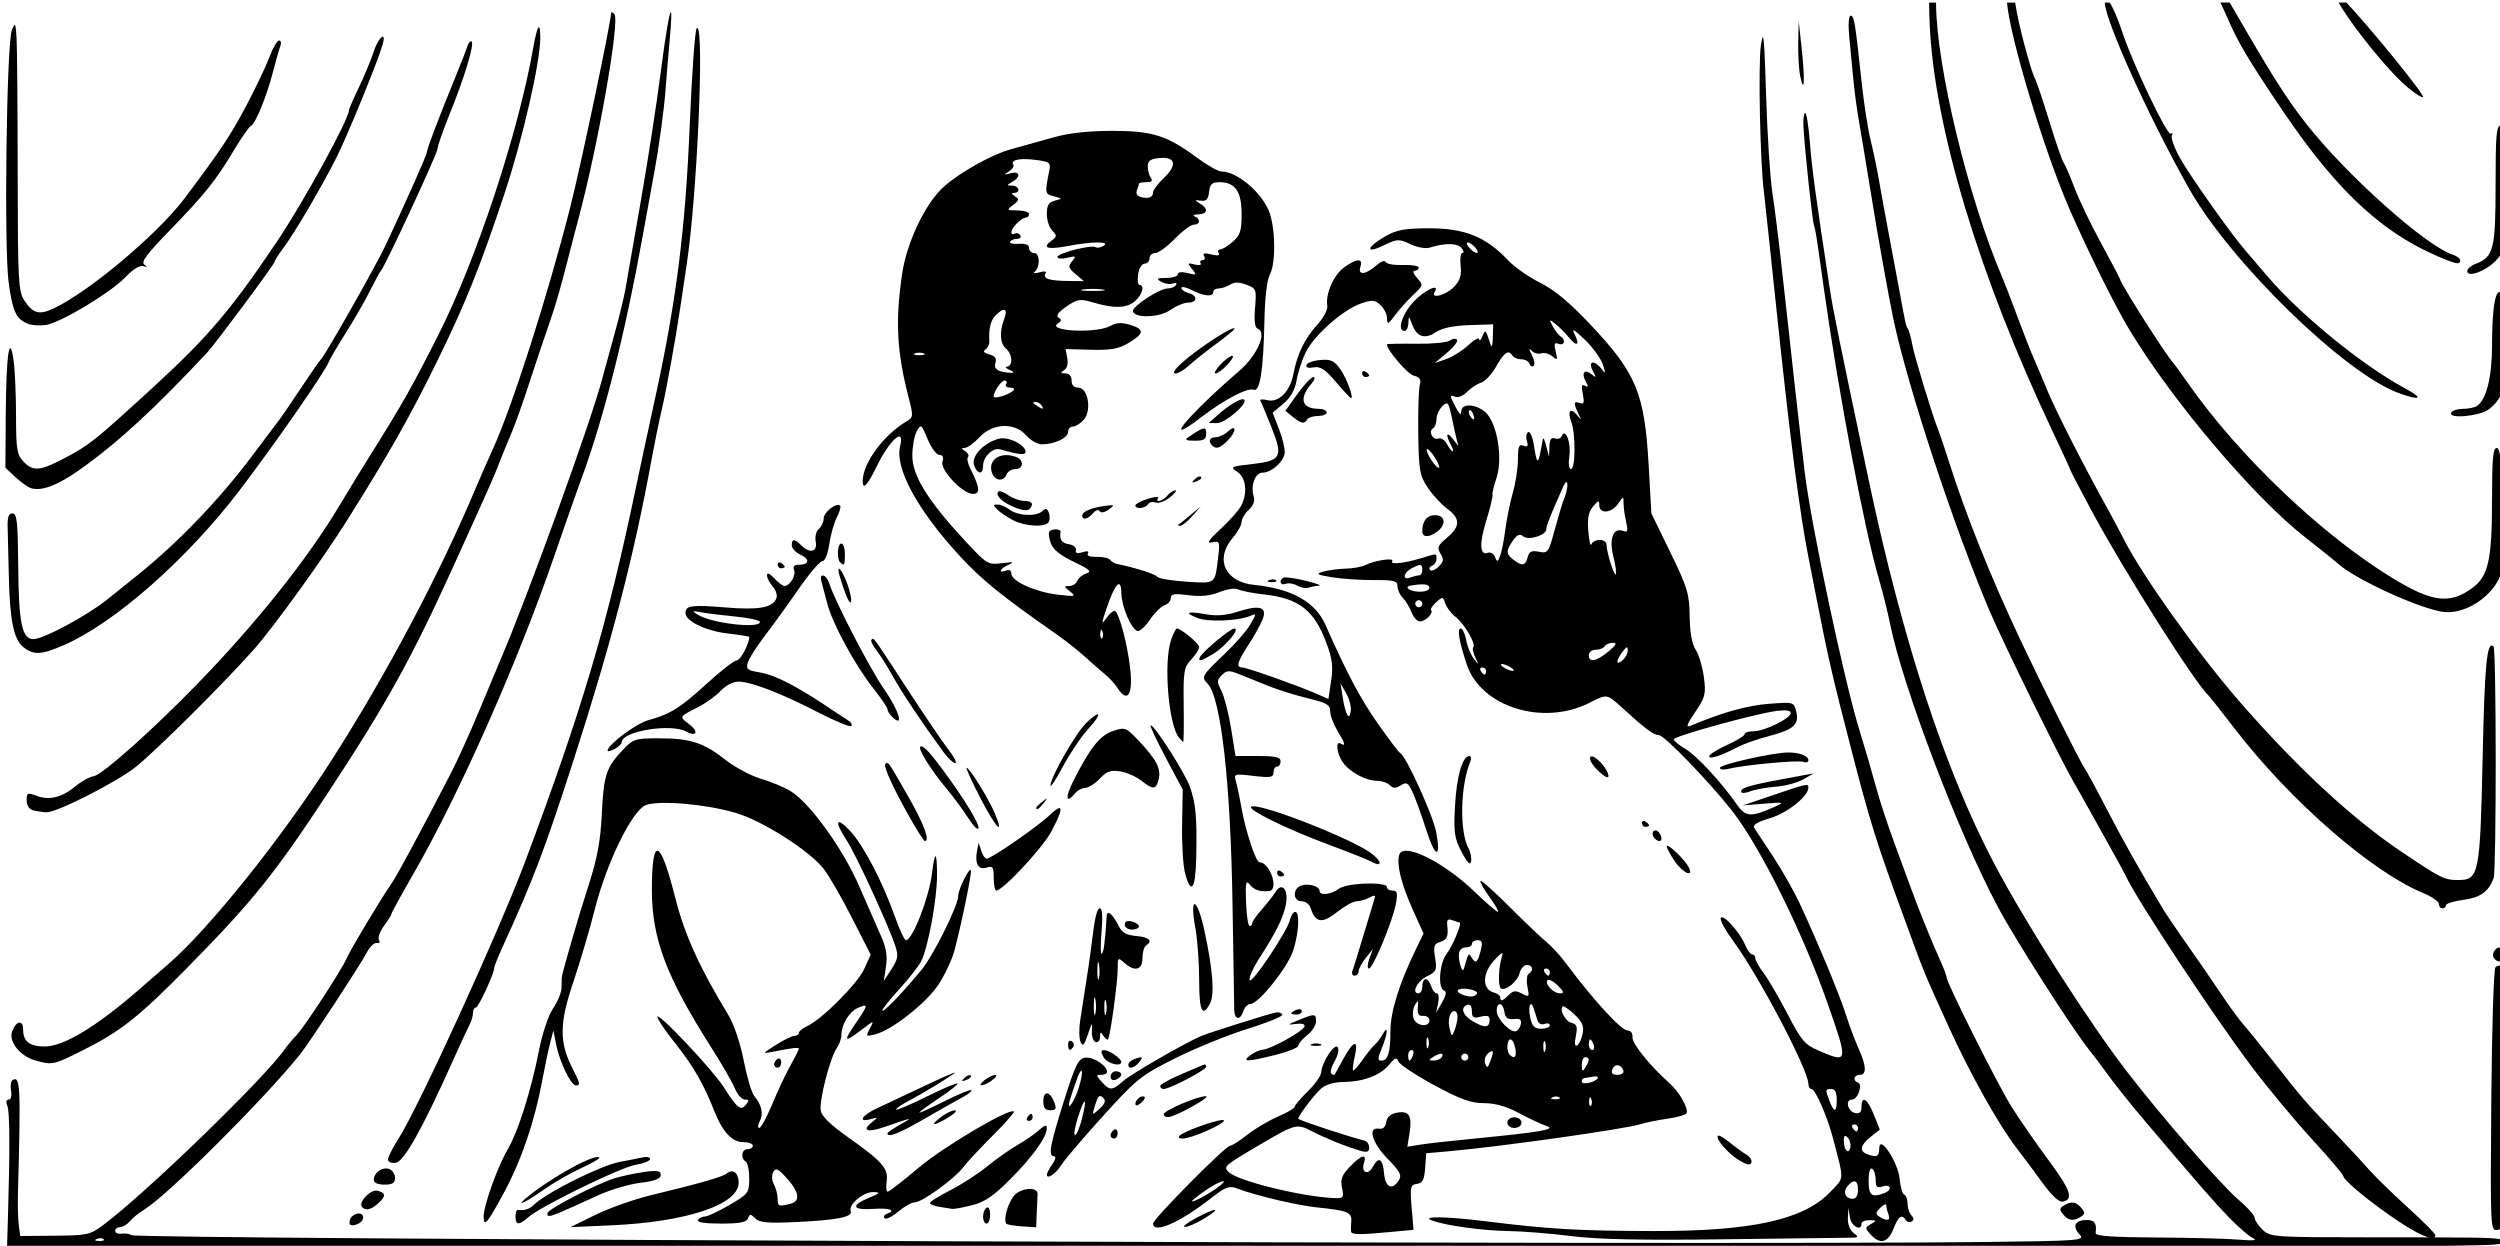 <?xml version="1.0" encoding="UTF-8" standalone="no"?>
<svg
   xmlns:dc="http://purl.org/dc/elements/1.1/"
   xmlns:cc="http://creativecommons.org/ns#"
   xmlns:rdf="http://www.w3.org/1999/02/22-rdf-syntax-ns#"
   xmlns:svg="http://www.w3.org/2000/svg"
   xmlns="http://www.w3.org/2000/svg"
   xmlns:sodipodi="http://sodipodi.sourceforge.net/DTD/sodipodi-0.dtd"
   xmlns:inkscape="http://www.inkscape.org/namespaces/inkscape"
   sodipodi:docname="SF kiss.svg"
   inkscape:version="1.0 (4035a4fb49, 2020-05-01)"
   id="svg5020"
   version="1.1"
   viewBox="0 0 187.031 93.202"
   height="93.202mm"
   width="187.031mm">
  <title
     id="title5050">SF kiss</title>
  <defs
     id="defs5014" />
  <sodipodi:namedview
     inkscape:window-maximized="1"
     inkscape:window-y="-9"
     inkscape:window-x="-9"
     inkscape:window-height="1001"
     inkscape:window-width="1920"
     fit-margin-bottom="0"
     fit-margin-right="0"
     fit-margin-left="0"
     fit-margin-top="0"
     inkscape:snap-global="false"
     showgrid="false"
     inkscape:document-rotation="0"
     inkscape:current-layer="layer1"
     inkscape:document-units="mm"
     inkscape:cy="81.440532"
     inkscape:cx="182.07108"
     inkscape:zoom="1.4"
     inkscape:pageshadow="2"
     inkscape:pageopacity="0.0"
     borderopacity="1.0"
     bordercolor="#666666"
     pagecolor="#ffffff"
     id="base" />
  <g
     transform="translate(-256.967,-121.708)"
     id="layer1"
     inkscape:groupmode="layer"
     inkscape:label="Lager 1">
    <path
       sodipodi:nodetypes="ccssssssccssscsssssscssscscccssssssssssssssssssscccssssssssscccsssscsscccssccsssssssssssssscccsssssccssssscssssssssssssscsssssssscsscsssssssssccsssssscsssssssssssssssssscssssssssssssssssssssssssssssssssssssssssssssscssccsssscssssscsssssssscsssssscsssssssssssssssssssssssssssssssssssssssssssssccccsssssssssssscsssssssssssssssssssscssssssssssssscsssssscssssssssssssscsssssssssssssssssssssssssscsccsssssssssssscsssscssssssssssssssssssccssssssssssssssssssssssssscccsssscsssssssssssssssssssssssssssssssssssssssssssssssssssssscsssssssscscccssssssssssssssssssscsssssssscsssscsssssssssssscssssssssssscsssssssscssssssssssssssssccccscssssssssssscsscsssscscssscsssssssssscccsssssccsssssssscsscsssssssssssssssssssssssssssssssssssssssssssssssscscccscssssssssscssccssssssssssssscsssssssssssssssssssssccssscsscssssssssscsssssssssssscsssccssssssssssssssssssscscccscssssssssscsssscsssssssssscsssssssssssssssssssssssssscsscssssssssssccssscsssssssssccsssccscsssscccssscsssssssssssssssscsssssssssssssssssssssssssssssssssssssssssssssssssccssssscsssscsscscssssscsssssssccsssssssscssssssscssssssssssssssssssssssssssscscsccssssssssssssssssssssssssssssssssssscscsssssssssssssssssssssssssssssssssssssssssssssssssssscsssscscccssssssssssssccsccssssssssscccsssssssscsssssssssssssssssscccsssssssccsssssssssssssssssssssssssssscsssscsssssssssssssssssssssssssssssssssssssssscccssssssscssssssssssssssssssssssssssssssssssccsssccsssssssssssssscccsscssssssssssssssssssssccsssssscsssssssssssssssssssccsccsssssscsssssssssssssssssssssscsssscscssssssssssssssssscsscsccsscsscsssssssscccsssssssssssssssssscssssssssssssssssssssssssssccsssssssssssssssssssssssssssssccsssssscssssssssssssssssssssssssssssssssssssssssssssssssssssssssssssssssssssssssssssssssssssssssssssssssssssssssssssssssscsscssssssssssssscssscscsssssssssssssssssssscccsssssssssscssssscsscsssssssssssssssssssssssssssssssssssssssssssscscscssssssssssssssssssssssssssscsssssssssssssssssssssscsscssssssssssssssssssssssssscssssssssssssssssssssssssssssssssssssssssssssssssssssssssssssssssssssssssccssssssssssssssscccssssssssssssssssccssssssssssscssssssssssss"
       transform="scale(0.265)"
       d="m 1514.293,460 c 0,1.596 0.053,3.538 0.158,5.961 1.269,29.191 13.931,71.199 34.668,115.016 2.802,5.921 5.096,10.907 5.096,11.082 0,0.175 2.724,5.391 6.055,11.592 9.133,17.005 29.147,48.593 32.986,52.061 0.304,0.275 3.675,4.55 7.488,9.5 15.576,20.217 38.551,40.222 53.025,46.174 2.441,1.004 4.439,2.389 4.441,3.076 v 0 c 0,0.687 0.454,1.25 1.004,1.25 0.55,0 1,-0.392 1,-0.871 0,-0.479 2.187,-1.161 4.859,-1.516 4.837,-0.642 7.143,-2.282 8.594,-6.113 0.796,-2.098 0.77,-64.613 -0.025,-65.408 -1.851,-1.851 -2.506,4.751 -3.07,30.963 -0.719,33.392 -1.024,34.945 -6.894,34.945 -3.938,0 -4.738,-0.398 -15.916,-7.9 -13.791,-9.257 -29.007,-23.301 -45.074,-41.604 -11.898,-13.554 -28.089,-36.176 -33.434,-46.715 -1.195,-2.355 -3.175,-6.081 -4.4,-8.281 -6.625,-11.892 -14.731,-27.788 -17.084,-33.5 -1.473,-3.575 -3.285,-7.85 -4.025,-9.5 -0.741,-1.65 -2.765,-6.825 -4.5,-11.5 -1.735,-4.675 -3.64,-9.625 -4.232,-11 -9.565,-22.204 -18.616,-59.49 -18.752,-77.25 0,-0.171 -0.014,-0.296 -0.018,-0.461 z m 21.996,0 c 0.769,9.629 10.392,41.658 17.604,58.211 5.194,11.921 12.778,27.22 16.855,34 12.139,20.183 35.2,47.416 49.83,58.848 4.33,3.383 8.382,6.631 9.004,7.217 4.407,4.145 21.381,12.092 29.133,13.639 6.589,1.315 15.202,-4.319 17.277,-11.301 1.805,-6.071 0.638,-34.902 -1.412,-34.902 -1.092,0 -1.365,2.932 -1.365,14.635 0,16.828 -1.035,21.553 -5.436,24.824 -6.325,4.702 -11.24,4.183 -22.064,-2.33 -20.145,-12.121 -44.016,-34.813 -58.517,-55.629 -1.916,-2.75 -3.707,-5.225 -3.982,-5.5 -1.816,-1.816 -15,-22.529 -15,-23.566 0,-0.199 -2.403,-4.766 -5.34,-10.148 -2.937,-5.382 -6.344,-12.48 -7.574,-15.773 -1.23,-3.293 -2.587,-6.443 -3.016,-7 -0.429,-0.557 -2.224,-5.737 -3.99,-11.512 -1.767,-5.775 -3.587,-11.209 -4.045,-12.074 -1.291,-2.441 -4.841,-15.89 -5.59,-21.176 -0.025,-0.173 -0.06,-0.297 -0.086,-0.461 z m 27.604,0 c 0.116,5.102 12.475,32.524 23.902,52.711 11.785,20.819 44.027,52.164 59.246,57.6 6.132,2.19 6.975,1.467 1.627,-1.396 -11.971,-6.411 -29.748,-20.906 -38.953,-31.762 -2.75,-3.243 -5.603,-6.583 -6.34,-7.42 -3.584,-4.071 -15.345,-20.688 -18.107,-25.582 -1.715,-3.039 -2.81,-6.025 -2.432,-6.637 0.38,-0.614 0.239,-0.833 -0.316,-0.49 -1.033,0.638 -10.757,-19.764 -13.732,-28.812 -1.277,-3.883 -2.572,-6.827 -3.527,-8.211 z m 32.633,0 c 0.646,1.328 1.411,2.986 2.158,4.711 2.888,6.663 5.782,11.517 15.203,25.5 16.117,23.92 29.487,36.004 47.328,42.773 2.282,0.866 3,0.817 3,-0.205 0,-0.513 -0.889,-1.214 -1.975,-1.559 -7.567,-2.402 -29.821,-22.225 -41.35,-36.834 -5.558,-7.042 -9.861,-13.837 -21.143,-33.381 -0.202,-0.349 -0.4,-0.666 -0.602,-1.006 z m 33.398,0 c 2.567,4.778 11.583,16.521 17.82,22.461 2.454,2.337 5.138,4.25 5.963,4.25 1.129,0 -15.525,-20.364 -21.598,-26.711 z m -470.838,2.695 c -0.347,-0.162 -1.458,5.988 -2.814,16.57 -1.127,8.797 -3.659,25.209 -5.627,36.471 -1.968,11.262 -3.931,22.5 -4.361,24.975 -0.43,2.475 -1.79,8.1 -3.022,12.5 -1.232,4.4 -2.874,10.392 -3.648,13.316 -3.248,12.259 -21.113,61.536 -28.73,79.246 -0.813,1.89 -3.535,8.387 -6.049,14.438 -2.514,6.05 -6.083,13.925 -7.93,17.5 -8.335,16.136 -14.994,28.508 -16.635,30.898 -3.346,4.877 -11.552,18.567 -12.68,21.154 -1.5,3.44 -12.123,19.695 -14.285,21.857 -0.942,0.942 -2.359,2.635 -3.15,3.766 -5.87,8.381 -39.172,40.644 -51.348,49.746 -3.671,2.744 -4.501,2.926 -13.658,3 l -9.75,0.078 -0.404,-3 c -0.224,-1.65 -0.336,-5.475 -0.254,-8.5 0.841,-30.889 0.702,-33.876 -1.525,-32.5 -0.474,0.293 -0.66,1.65 -0.412,3.016 0.261,1.442 -0.022,2.484 -0.676,2.484 -0.693,0 -0.837,0.673 -0.373,1.75 0.699,1.623 0.755,12.26 0.166,31.75 l -0.242,8 78.971,0.285 c 43.434,0.157 79.114,0.429 79.289,0.604 0.475,0.475 478.903,-0.198 506.777,-0.713 13.2,-0.244 27.802,-0.494 32.449,-0.559 5.602,-0.077 8.114,-0.452 7.455,-1.111 -0.883,-0.883 -1.709,-1.069 -19.732,-1.111 0.208,-0.129 0.328,-0.337 0.328,-0.645 0,-0.412 -3.472,-3.9 -7.717,-7.75 -4.244,-3.85 -9.082,-8.556 -10.75,-10.457 -1.668,-1.901 -6.265,-6.851 -10.215,-11 -8.342,-8.763 -8.825,-9.325 -16.975,-19.703 -3.386,-4.312 -7.148,-8.965 -8.359,-10.34 -1.211,-1.375 -3.718,-4.75 -5.57,-7.5 -4.444,-6.599 -5.941,-8.774 -11.357,-16.5 -2.506,-3.575 -5.096,-7.4 -5.756,-8.5 -6.888,-11.485 -11.505,-19.676 -16.064,-28.5 -2.984,-5.775 -5.791,-10.95 -6.236,-11.5 -0.949,-1.172 -11.896,-23.047 -18.016,-36 -8.526,-18.047 -15.509,-35.471 -20.438,-51 -1.222,-3.85 -2.506,-7.675 -2.856,-8.5 -1.486,-3.512 -6.716,-20.626 -7.309,-23.916 -0.355,-1.972 -0.912,-4.034 -1.236,-4.584 -0.688,-1.164 -0.534,-0.469 -2.662,-12 -0.913,-4.95 -2.302,-12.375 -3.086,-16.5 -0.784,-4.125 -1.89,-10.2 -2.461,-13.5 -0.571,-3.3 -1.649,-8.475 -2.396,-11.5 -0.747,-3.025 -1.865,-10.225 -2.484,-16 -1.848,-17.239 -2.137,-19 -3.127,-19 -0.549,0 -0.722,2.417 -0.41,5.75 1.669,17.839 1.607,17.336 3.971,31.25 0.888,5.225 2.001,11.975 2.475,15 1.392,8.89 4.831,28.054 6.101,34 4.092,19.147 17.046,58.393 27.051,81.951 3.861,9.092 20.125,42.191 23.855,48.549 0.968,1.65 3.25,5.7 5.07,9 1.82,3.3 4.575,8.25 6.121,11 1.546,2.75 3.124,5.675 3.508,6.5 3.111,6.683 24.831,39.567 35.398,53.592 4.52,5.999 12.204,15.251 17.074,20.561 4.87,5.309 8.855,9.991 8.855,10.404 0,1.185 7.675,7.504 15.416,12.691 3.904,2.616 6.914,4.195 8.715,4.645 -4.765,-0.009 -9.723,-0.015 -17.131,-0.016 -26.603,-0.003 -27.573,-0.073 -29.75,-2.115 -1.237,-1.161 -2.25,-2.676 -2.25,-3.367 0,-0.691 -2.028,-2.973 -4.506,-5.074 -5.043,-4.275 -21.672,-23.369 -31.631,-36.32 -10.953,-14.244 -28.325,-41.456 -37.318,-58.461 -13.914,-26.308 -25.901,-62.913 -35.541,-108.539 -7.982,-37.779 -10.051,-47.941 -10.896,-53.5 -4.188,-27.54 -5.079,-34.079 -5.686,-41.725 -0.381,-4.799 -0.987,-8.544 -1.346,-8.322 -0.359,0.222 -0.574,1.898 -0.476,3.725 0.339,6.326 2.458,26.33 2.963,27.969 0.54,1.753 0.541,1.765 2.803,17.854 4.171,29.676 11.499,68.353 15.535,82 1.057,3.575 2.463,9.2 3.123,12.5 3.555,17.77 19.194,58.909 30.41,80 4.938,9.284 21.123,34.618 25.955,40.625 1.161,1.443 3.011,3.879 4.111,5.412 2.85,3.973 7.003,9.198 11.826,14.879 15.307,18.032 19.306,22.616 23.48,26.914 2.58,2.657 5.593,5.253 6.693,5.77 1.387,0.651 0.16,0.783 -4,0.43 -3.3,-0.281 -13.775,-0.553 -23.275,-0.605 -12.505,-0.069 -17.234,-0.417 -17.131,-1.26 0.344,-2.806 -0.249,-3.664 -2.535,-3.664 -3.259,0 -4.139,1.702 -2.064,3.994 1.647,1.82 0.917,1.877 -28.152,2.219 -74.737,0.877 -519.834,-0.774 -521.684,-1.936 -0.637,-0.4 -1.946,-0.598 -2.908,-0.439 -0.963,0.158 -1.75,-0.191 -1.75,-0.775 0,-0.585 0.619,-1.062 1.377,-1.062 0.758,0 1.995,-0.748 2.75,-1.662 0.755,-0.914 2.615,-2.42 4.133,-3.346 6.583,-4.014 33.703,-31.034 43.936,-43.775 2.556,-3.183 17.041,-25.289 18.816,-28.717 0.855,-1.65 2.135,-2.876 2.846,-2.725 0.732,0.156 0.99,-0.211 0.598,-0.846 -0.381,-0.616 0.261,-2.409 1.426,-3.984 1.165,-1.575 2.119,-3.108 2.119,-3.406 0,-0.298 2.772,-5.356 6.16,-11.238 12.979,-22.531 29.538,-59.887 39.803,-89.801 2.831,-8.25 6.227,-17.925 7.547,-21.5 6.428,-17.405 12.443,-41.21 17.436,-69 1.136,-6.325 2.488,-13.75 3.002,-16.5 1.548,-8.285 2.976,-18.645 3.447,-25 0.244,-3.3 0.768,-9.6 1.164,-14 0.454,-5.048 0.521,-7.418 0.312,-7.516 z m -16.662,0.057 c -0.056,-0.013 -0.102,-0.011 -0.137,0.008 -0.046,0.025 -0.072,0.078 -0.072,0.162 0,2.433 -8.549,43.072 -11.525,54.789 -6.332,24.925 -16.423,56.454 -21.893,68.412 -1.418,3.1 -3.662,8.213 -4.988,11.363 -10.157,24.132 -25.016,52.166 -40.402,76.225 -14.257,22.293 -34.625,47.735 -46.301,57.838 -2.327,2.014 -6.069,5.259 -8.312,7.213 -11.861,10.326 -21.174,15.949 -26.422,15.949 -4.338,0 -6.156,-1.413 -6.156,-4.783 0,-2.85 -1.975,-2.518 -3.1,0.521 -1.049,2.836 2.171,6.931 6.412,8.158 4.915,1.422 5.224,1.358 13.527,-2.816 10.835,-5.448 15.824,-9.405 29.889,-23.711 18.157,-18.468 24.42,-26.273 39.402,-49.092 16.685,-25.412 23.665,-38.05 35.77,-64.777 11.126,-24.566 10.633,-23.456 12.609,-28.5 0.97,-2.475 2.537,-6.3 3.482,-8.5 0.946,-2.2 3.18,-8.5 4.965,-14 1.785,-5.5 4.311,-13.023 5.611,-16.717 1.977,-5.615 3.218,-10.024 6.84,-24.283 0.14,-0.55 0.736,-2.8 1.324,-5 5.662,-21.157 11.822,-56.234 10.178,-57.951 -0.281,-0.294 -0.534,-0.469 -0.701,-0.508 z m 335.057,2.459 -0.133,6.125 c -0.073,3.369 0.184,7.644 0.572,9.5 1.128,5.396 1.371,1.08 0.428,-7.625 z m -503.668,1.115 c -0.173,0.048 -0.409,0.541 -0.758,1.385 -1.527,3.694 -2.272,61.693 -0.918,71.412 1.147,8.233 2.125,10.278 5.543,11.596 1.119,0.431 3.385,0.559 5.035,0.283 4.251,-0.71 18.198,-9.104 22.342,-13.445 2.111,-2.212 4.115,-3.459 5.074,-3.156 1.197,0.377 1.266,0.272 0.285,-0.434 -0.974,-0.7 0.774,-3.062 7,-9.453 9.949,-10.213 13.174,-14.232 18.303,-22.803 2.139,-3.575 4.288,-6.663 4.775,-6.861 1.263,-0.515 4.427,-8.217 6.225,-15.154 0.844,-3.256 1.798,-6.608 2.121,-7.451 0.323,-0.843 0.151,-1.533 -0.383,-1.533 -0.534,0 -1.768,2.138 -2.74,4.75 -0.973,2.613 -3.995,8.939 -6.719,14.059 -4.34,8.16 -6.92,12.024 -17.096,25.615 -7.549,10.084 -26.832,26.339 -36.992,31.184 -4.14,1.974 -5.931,1.49 -8.387,-2.266 -1.65,-2.524 -1.812,-5.654 -1.842,-35.805 -0.017,-18.171 -0.158,-35.287 -0.312,-38.037 -0.158,-2.813 -0.269,-3.965 -0.557,-3.885 z M 1121.768,467 c -0.362,0.177 -0.917,2.169 -1.557,5.824 -4.164,23.788 -15.955,59.516 -26.645,80.734 -7.367,14.624 -10.403,19.998 -19.299,34.152 -2.593,4.125 -6.45,10.425 -8.572,14 -9.005,15.17 -23.729,33.645 -40.656,51.016 -12.551,12.88 -26.525,25.316 -28.844,25.67 -1.222,0.186 -3.551,1.458 -5.178,2.826 -3.771,3.173 -7.407,4.077 -10.98,2.729 -2.597,-0.98 -2.822,-0.879 -2.822,1.273 0,1.387 0.712,2.526 1.75,2.797 0.963,0.252 2.679,0.51 3.814,0.574 2.812,0.158 19.971,-8.569 25.334,-12.885 5.856,-4.713 25.033,-23.805 33.268,-33.121 5.673,-6.418 19.424,-25.469 26.334,-36.484 12.111,-19.307 17.693,-29.174 25.402,-44.895 8.027,-16.368 12.121,-26.568 19.111,-47.637 5.06,-15.25 9.986,-36.771 9.986,-43.625 0,-2.129 -0.166,-3.087 -0.447,-2.949 z m 44.793,0.17 c -0.063,-0.018 -0.13,0.011 -0.201,0.09 -0.47,0.522 -1.351,12.876 -1.959,27.451 -1.229,29.453 -3.792,49.659 -9.768,77 -1.984,9.075 -4.404,20.325 -5.379,25 -8.086,38.796 -15.306,63.176 -31.391,106 -7.443,19.815 -30.056,69.265 -35.709,78.088 -1.617,2.523 -2.939,5.141 -2.939,5.818 0,0.703 0.956,1.094 2.225,0.912 2.312,-0.332 7.548,-9.695 16.115,-28.818 2.095,-4.675 4.225,-9.281 4.734,-10.236 0.509,-0.955 0.926,-2.418 0.926,-3.25 0,-0.832 0.368,-1.514 0.816,-1.514 0.748,0 5.184,-9.619 5.184,-11.242 0,-0.387 1.083,-3.078 2.408,-5.98 8.45,-18.506 11.734,-27.108 19.434,-50.9 11.156,-34.47 17.57,-59.097 22.623,-86.877 0.75,-4.125 2.053,-10.457 2.894,-14.072 1.263,-5.425 3.815,-19.525 5.146,-28.428 0.165,-1.1 1.004,-6.725 1.863,-12.5 2.926,-19.661 4.926,-65.97 2.977,-66.541 z m -88.769,2.463 c -0.516,-0.093 -1.766,1.641 -2.643,4.328 -0.762,2.337 -2.634,6.844 -4.16,10.016 -1.526,3.171 -2.773,6.037 -2.773,6.367 0,2.561 -12.789,25.906 -20.33,37.113 -13.132,19.515 -19.502,26.996 -35.297,41.449 -16.539,15.134 -17.603,15.981 -24.902,19.82 -6.769,3.561 -8.729,3.698 -11.432,0.797 -1.788,-1.919 -2.039,-3.504 -2.039,-12.861 0,-5.87 -0.31,-12.871 -0.688,-15.561 -1.154,-8.207 -2.101,-1.71 -2.213,15.172 l -0.1,15.064 2.75,2.561 c 1.512,1.409 3.425,2.813 4.25,3.119 2.955,1.096 7.605,-0.614 14,-5.15 10.727,-7.61 21.25,-17.288 36,-33.113 2.377,-2.55 19,-24.937 19,-25.588 0,-0.323 1.079,-2.021 2.397,-3.771 3.148,-4.182 10.977,-17.515 15.082,-25.684 3.071,-6.111 11.539,-26.802 12.994,-31.75 0.459,-1.559 0.413,-2.273 0.103,-2.328 z m 389.568,0.18 c -0.155,-0.06 -0.337,0.816 -0.566,2.398 -0.766,5.272 -0.204,32.77 0.838,41 0.209,1.65 1.987,18.3 3.951,37 3.436,32.715 6.204,54.003 8.617,66.227 0.627,3.175 1.753,8.923 2.502,12.773 2.92,15.01 4.464,21.704 9.453,40.988 5.556,21.474 7.11,26.449 15.006,48.025 6.022,16.455 5.262,14.596 12.631,30.859 5.962,13.156 14.262,27.964 19.332,34.482 1.559,2.005 4.728,6.258 7.039,9.453 2.714,3.751 4.791,5.695 5.865,5.488 3.152,-0.607 2.212,-3.322 -4.086,-11.797 -3.474,-4.675 -8.157,-11.445 -10.406,-15.043 -3.977,-6.362 -18.32,-34.972 -18.32,-36.543 0,-0.431 -0.834,-2.613 -1.853,-4.85 -2.256,-4.948 -6.558,-15.624 -8.488,-21.064 -0.781,-2.2 -2.842,-7.825 -4.582,-12.5 -1.74,-4.675 -4.013,-11.65 -5.051,-15.5 -1.038,-3.85 -3.077,-10.825 -4.531,-15.5 -4.302,-13.831 -13.652,-57.824 -15.516,-73 -0.94,-7.657 -4.18,-36.48 -6.408,-57 -0.866,-7.975 -2.098,-17.875 -2.736,-22 -0.639,-4.125 -1.437,-16.5 -1.773,-27.5 -0.355,-11.608 -0.574,-16.266 -0.916,-16.398 z m -364.787,1.121 c -0.304,0.078 -0.67,0.604 -0.924,1.385 -0.338,1.041 -1.9,5.043 -3.471,8.893 -4.736,11.611 -7.963,20.109 -7.963,20.973 0,0.758 -5.725,13.665 -11.766,26.527 -2.639,5.619 -17.087,31.095 -18.148,32 -0.323,0.275 -2.831,3.875 -5.576,8 -2.745,4.125 -5.336,7.95 -5.758,8.5 -0.422,0.55 -4.046,5.367 -8.053,10.703 -9.509,12.663 -21.042,24.642 -32.773,34.041 -1.884,1.51 -5.577,4.474 -8.207,6.586 -5.663,4.547 -17.992,11.17 -20.793,11.17 -3.238,0 -4.182,-4.489 -4.309,-20.5 -0.1,-12.614 -0.356,-15 -1.617,-15 -1.105,0 -1.466,1.054 -1.371,4 0.071,2.2 0.219,8.275 0.33,13.5 0.269,12.607 1.357,18.028 4.062,20.219 2.877,2.33 5.025,2.248 11.271,-0.439 14.366,-6.18 34.927,-24.252 49.811,-43.779 9.832,-12.9 24.052,-33.359 25.119,-36.141 0.33,-0.86 2.562,-4.667 4.959,-8.461 2.397,-3.794 5.468,-9.148 6.824,-11.898 1.356,-2.75 2.706,-5.225 3,-5.5 1.068,-1 15.994,-33.159 15.994,-34.461 0,-0.737 1.524,-5.097 3.387,-9.689 4.13,-10.184 7.041,-19.756 6.248,-20.549 -0.081,-0.081 -0.176,-0.104 -0.277,-0.078 z m 573.143,23.777 c -1.274,0 -1.5,2.531 -1.5,16.777 0,18.137 -0.556,20.343 -5.601,22.262 -1.319,0.502 -2.398,1.422 -2.398,2.045 0,1.989 5.342,0.015 8.133,-3.006 2.371,-2.566 2.688,-3.832 3.17,-12.713 0.295,-5.425 0.404,-11.328 0.242,-13.115 -0.162,-1.788 -0.351,-5.275 -0.42,-7.75 -0.091,-3.278 -0.532,-4.5 -1.625,-4.5 z m -391.943,1.51 c -6.561,-0.007 -12.229,0.599 -16.307,1.74 -3.438,0.962 -9.027,2.519 -12.42,3.459 -5.376,1.49 -14.142,6.376 -18.83,10.496 -5.229,4.595 -10.564,15.738 -11.873,24.805 -1.956,13.545 -1.479,21.938 2.012,35.408 1.168,4.507 1.12,5.009 -0.586,6 -6.527,3.794 -12.47,11.803 -12.531,16.891 -0.033,2.724 1.285,1.379 3.908,-3.986 3.774,-7.718 8.074,-11.458 6.65,-5.785 -1.529,6.093 4.779,17.803 16.48,30.596 6.444,7.045 11.859,11.445 27.816,22.598 2.542,1.777 6.226,4.702 8.188,6.5 1.961,1.798 4.436,3.961 5.5,4.807 1.064,0.845 2.641,2.609 3.504,3.92 2.703,4.105 4.261,1.731 3.504,-5.338 -0.784,-7.315 -3.291,-16.619 -4.479,-16.619 -0.468,0 -1.558,1.012 -2.424,2.25 -1.293,1.849 -1.252,1.304 0.232,-3.055 2.404,-7.061 4.081,-8.739 4.144,-4.146 0.052,3.724 2.766,10.083 4.551,10.66 0.604,0.196 2.179,-1.234 3.5,-3.178 1.321,-1.944 3.19,-3.789 4.152,-4.1 0.963,-0.311 1.75,-1.226 1.75,-2.033 0,-1.181 0.967,-1.338 4.961,-0.809 3.457,0.459 6.122,0.194 8.789,-0.873 2.136,-0.855 4.474,-1.19 5.289,-0.758 0.803,0.426 4.087,1.067 7.297,1.426 9.874,1.104 14.145,4.431 17.605,13.711 1.662,4.456 1.931,6.634 1.322,10.703 l -0.764,5.109 -3,-1.338 c -5.014,-2.236 -20.023,-7.57 -21.301,-7.57 -1.845,0 -1.454,-1.511 1.605,-6.199 1.543,-2.365 3.341,-5.553 3.994,-7.084 1.608,-3.766 -0.471,-4.523 -6.834,-2.488 -3.377,1.08 -6.079,1.298 -9.131,0.738 -5.187,-0.951 -6.21,-0.448 -2.223,1.092 2.979,1.151 11.432,0.812 14.793,-0.594 1.873,-0.784 1.873,-0.744 0,2.449 -1.048,1.786 -4.242,5.461 -7.098,8.168 -6.497,6.158 -6.763,6.606 -4.981,8.389 3.877,3.876 6.613,28.278 7.123,63.529 0.211,14.574 0.421,27.511 0.467,28.75 0.104,2.786 1.728,2.943 2.584,0.248 0.349,-1.1 1.245,-2 1.99,-2 2.232,0 10.35,-10.079 11.986,-14.883 1.678,-4.924 2.03,-11.117 0.633,-11.117 -0.49,0 -1.149,1.013 -1.461,2.25 -0.865,3.428 -10.919,18.426 -11.396,17 -0.23,-0.688 0.957,-3.388 2.641,-6 4.967,-7.706 6.899,-11.622 7.613,-15.432 0.774,-4.124 -1.15,-6.367 -2.943,-3.43 -0.584,0.957 -2.3,3.142 -3.812,4.855 -1.512,1.714 -2.75,3.485 -2.75,3.936 0,0.451 -0.338,0.819 -0.75,0.818 -0.412,-10e-4 -0.862,-3.01 -0.998,-6.688 -0.204,-5.51 -0.028,-6.403 1,-5.068 1.203,1.56 2.86,2.127 5.498,1.877 2.884,-0.273 0.268,-8.119 -2.707,-8.119 -1.029,0 -3.937,-8.818 -5.094,-15.445 -0.485,-2.78 -1.178,-6.078 -1.539,-7.328 -0.642,-2.223 -0.533,-2.258 4.967,-1.611 4.81,0.565 5.623,0.425 5.623,-0.977 0,-0.901 0.45,-1.639 1,-1.639 0.55,0 1,-0.675 1,-1.5 0,-1.176 -1.374,-1.5 -6.363,-1.5 h -6.363 l -1.244,-7.75 c -0.685,-4.262 -1.914,-9.042 -2.728,-10.623 -1.323,-2.568 -1.31,-3.045 0.113,-4.469 1.375,-1.375 2.038,-1.414 4.84,-0.283 1.785,0.721 5.496,2.218 8.246,3.326 2.75,1.108 7.813,2.688 11.25,3.512 5.256,1.259 6.251,1.839 6.254,3.643 0,1.18 0.902,3.619 2,5.42 2.219,3.64 2.489,4.647 0.996,3.725 -1.57,-0.971 -1.169,2.814 0.561,5.283 1.913,2.731 6.53,5.217 9.689,5.217 1.292,0 2.901,0.551 3.574,1.225 0.946,0.946 1.655,0.957 3.109,0.049 1.641,-1.025 2.076,-0.764 3.369,2.025 0.816,1.761 2.52,6.464 3.787,10.453 2.559,8.056 4.275,8.507 2.846,0.748 -0.861,-4.672 -8.563,-21.608 -10.152,-22.322 -0.395,-0.177 -3.251,-3.939 -6.348,-8.357 -4.909,-7.006 -8.856,-14.446 -14.758,-27.834 -2.863,-6.493 -9.558,-10.25 -20.139,-11.297 -8.252,-0.817 -11.196,-7.289 -6.041,-13.283 1.374,-1.598 2.499,-3.623 2.5,-4.5 7e-4,-0.877 0.908,-2.415 2.016,-3.418 1.288,-1.166 1.797,-2.51 1.41,-3.729 -0.969,-3.054 0.392,-6.76 2.484,-6.76 2.49,0 5.905,-3.011 6.238,-5.5 0.147,-1.1 -0.555,-4.119 -1.56,-6.711 l -1.828,-4.713 3.035,-2.555 c 2.047,-1.722 3.256,-3.851 3.709,-6.529 0.369,-2.185 1.529,-5.75 2.578,-7.922 2.313,-4.788 10.497,-12.05 15.555,-13.801 3.211,-1.112 3.938,-1.061 5.531,0.381 1.009,0.913 1.858,2.604 1.889,3.756 0.05,1.882 0.278,1.794 2.25,-0.857 1.207,-1.623 3.516,-4.194 5.131,-5.715 2.871,-2.705 2.896,-2.809 1.096,-4.799 -1.034,-1.142 -1.334,-2.035 -0.686,-2.035 0.635,0 1.154,-0.397 1.154,-0.883 0,-0.486 -2.022,-0.818 -4.494,-0.734 -2.472,0.083 -4.656,-0.306 -4.854,-0.865 -0.198,-0.559 -1.348,-0.14 -2.555,0.932 -3.033,2.693 -5.354,2.931 -4.572,0.469 0.794,-2.5 -0.951,-2.462 -4.549,0.1 -2.947,2.098 -5.344,7.522 -4.795,10.852 0.182,1.102 -1.055,3.438 -2.887,5.453 -3.502,3.852 -5.615,8.222 -6.65,13.754 -0.93,4.964 -4.171,8.261 -7.342,7.465 -1.359,-0.341 -2.26,-0.265 -2.002,0.17 0.258,0.435 1.684,3.847 3.17,7.584 3.316,8.338 2.745,9.355 -5.773,10.318 -5.809,0.657 -6.009,0.769 -3.91,2.162 2.452,1.628 2.95,5.892 1.113,9.541 -0.605,1.201 -3.192,4.13 -5.75,6.508 -3.565,3.314 -4.133,4.213 -2.434,3.852 2.096,-0.445 2.186,-0.217 1.664,4.178 -0.918,7.73 -0.569,7.463 -9.002,6.922 -4.171,-0.268 -7.874,-0.898 -8.23,-1.398 -0.542,-0.761 -6.09,-2.526 -11.34,-3.607 -0.72,-0.148 -1.603,-0.676 -1.963,-1.174 -0.36,-0.498 -2.057,-0.865 -3.769,-0.816 -1.92,0.055 -2.865,-0.311 -2.469,-0.953 0.413,-0.668 -0.127,-0.796 -1.508,-0.357 -1.498,0.475 -2.067,0.287 -1.875,-0.619 0.151,-0.716 -0.737,-1.456 -1.975,-1.645 -2.03,-0.31 -2.709,-1.3 -2.369,-3.455 0.14,-0.884 -2.286,-1.011 -3.133,-0.164 -0.322,0.322 -0.166,1.784 0.346,3.25 0.648,1.855 2.624,3.473 6.5,5.322 4.526,2.16 5.196,2.774 3.58,3.287 -1.093,0.347 -2.242,1.29 -2.551,2.094 -0.309,0.804 -1.336,1.461 -2.283,1.461 -1.536,0 -1.512,0.168 0.219,1.545 1.791,1.425 1.516,1.495 -3.559,0.883 -6.33,-0.764 -13,-3.8 -13,-5.916 0,-0.876 -0.592,-1.222 -1.5,-0.873 -2.418,0.928 -1.72,-0.609 0.75,-1.65 1.744,-0.735 1.322,-0.834 -1.879,-0.438 -4.05,0.501 -4.253,0.374 -10.744,-6.637 -10.301,-11.126 -14.634,-18.187 -14.592,-23.777 0.02,-2.55 0.585,-5.626 1.258,-6.836 1.174,-2.112 1.297,-2.023 3.064,2.25 1.012,2.448 2.501,4.449 3.309,4.449 0.98,0 1.272,0.623 0.875,1.873 -0.736,2.318 5.7,9.127 8.627,9.127 2.134,0 1.94,-1.82 -0.756,-7.123 -0.733,-1.443 -1.025,-2.93 -0.65,-3.305 0.375,-0.375 0.018,-1.1 -0.791,-1.611 -1.141,-0.722 -1.168,-0.934 -0.121,-0.945 0.742,-0.008 2.609,-1.366 4.15,-3.016 3.751,-4.015 9.927,-4.25 13.188,-0.5 1.196,1.375 3.188,2.5 4.428,2.5 3.55,0 7.385,-1.804 7.385,-3.475 0,-0.839 0.606,-1.525 1.346,-1.525 0.74,0 2.117,-0.854 3.062,-1.898 2.346,-2.592 1.26,-9.102 -1.52,-9.102 -1.222,0 -1.889,-0.706 -1.889,-2 0,-1.232 -0.672,-2.006 -1.75,-2.014 -1.393,-0.012 -1.467,-0.196 -0.363,-0.895 0.84,-0.532 1.194,-1.884 0.898,-3.43 l -0.486,-2.551 7.1,0.195 c 5.557,0.152 7.845,-0.242 10.521,-1.814 4.598,-2.701 4.776,-3.941 0.748,-5.178 -2.547,-0.782 -3.97,-0.71 -5.773,0.289 -3.928,2.177 -18.142,1.461 -14.729,-0.742 1.01,-0.652 1.045,-1.049 0.144,-1.633 -0.805,-0.522 -0.08,-1.532 2.242,-3.123 3.169,-2.171 3.758,-2.256 7.689,-1.104 5.933,1.74 9.451,1.586 11.771,-0.514 2.001,-1.811 2.693,-4.488 1.16,-4.488 -0.455,0 -0.629,-1.35 -0.387,-3 0.246,-1.679 1.05,-3 1.826,-3 0.763,0 1.387,-0.675 1.387,-1.5 0,-0.825 0.728,-1.5 1.617,-1.5 0.889,0 3.363,-1.8 5.498,-4 2.135,-2.2 4.557,-4 5.383,-4 1.817,0 1.994,-1.635 0.252,-2.338 -0.688,-0.278 -0.237,-0.539 1,-0.582 2.687,-0.094 2.928,-1.564 0.5,-3.055 -1.599,-0.982 -1.578,-1.05 0.25,-0.799 1.523,0.209 2.076,-0.382 2.316,-2.477 0.255,-2.215 0.824,-2.75 2.922,-2.75 4.45,0 6.262,2.597 6.262,8.975 0,4.801 -0.383,5.998 -2.508,7.846 -1.379,1.199 -2.98,2.18 -3.559,2.18 -0.578,0 -0.763,0.469 -0.41,1.041 0.421,0.681 -0.3,0.803 -2.09,0.354 -1.933,-0.485 -2.524,-0.349 -2.023,0.461 0.39,0.63 0.205,1.145 -0.41,1.145 -0.615,0 -0.867,0.409 -0.559,0.908 0.308,0.499 -0.451,0.645 -1.689,0.326 -2.079,-0.536 -2.137,-0.439 -0.752,1.26 1.403,1.721 1.323,1.795 -1.25,1.154 -1.649,-0.411 -2.75,-0.277 -2.75,0.334 0,0.56 -1.462,1.034 -3.25,1.049 -2.762,0.026 -2.978,0.189 -1.439,1.084 0.996,0.579 2.481,0.795 3.301,0.48 0.842,-0.323 1.226,-0.142 0.881,0.416 -0.336,0.544 -1.394,0.988 -2.352,0.988 -2.356,0 -10.239,5.201 -9.82,6.479 0.658,2.009 7.568,1.738 10.594,-0.416 1.592,-1.134 3.838,-2.062 4.99,-2.062 2.668,0 2.74,-2.018 0.096,-2.709 -1.1,-0.288 -2,-0.934 -2,-1.434 0,-0.5 1.327,-0.222 2.949,0.617 3.385,1.75 6.051,1.982 6.051,0.525 0,-0.55 0.681,-1 1.514,-1 0.833,0 2.295,-0.484 3.25,-1.076 1.243,-0.77 2.551,-0.763 4.607,0.023 2.765,1.057 2.856,1.301 2.422,6.535 -0.311,3.754 -0.068,5.584 0.787,5.912 2.677,1.027 -0.179,7.505 -5.234,11.871 -14.859,12.833 -22.36,21.996 -10.672,13.037 6.428,-4.927 12.995,-8.366 14.717,-7.705 1.804,0.692 2.761,-5.454 3.051,-19.596 0.133,-6.478 0.727,-11.458 1.555,-13 1.745,-3.253 1.547,-13.535 -0.348,-18 -2.287,-5.39 -9.04,-11 -13.242,-11 -0.949,0 -4.016,-1.703 -6.816,-3.783 -8.609,-6.396 -12.656,-7.696 -24.033,-7.707 z m 14.014,7.625 c 3.83,-0.091 4.098,2.21 0.506,5.643 -1.692,1.617 -3.076,3.426 -3.076,4.021 0,1.452 -1.119,1.935 -3.324,1.438 -1.135,-0.256 -1.607,-0.976 -1.25,-1.906 0.315,-0.822 0.574,-1.682 0.574,-1.912 0,-0.23 0.954,-0.418 2.121,-0.418 1.505,0 1.864,-0.364 1.234,-1.25 -0.488,-0.688 -0.879,-2.15 -0.871,-3.25 0.012,-1.522 0.793,-2.076 3.272,-2.314 0.287,-0.028 0.559,-0.045 0.815,-0.051 z m -38.629,0.348 c 0.881,0.011 1.9,0.089 3.027,0.24 3.91,0.524 4.177,0.755 3.693,3.172 -1.25,6.241 -1.208,6.455 1.338,7.092 2.487,0.623 2.489,0.63 0.25,1.227 -1.733,0.462 -2.25,1.328 -2.25,3.766 0,1.741 0.692,3.856 1.539,4.703 1.386,1.386 1.362,1.671 -0.248,2.848 -2.789,2.039 -1.098,2.571 4.684,1.475 6.84,-1.297 12.081,-1.325 10.072,-0.055 -0.799,0.505 -1.832,0.684 -2.297,0.396 -1.235,-0.763 -10.75,1.691 -10.75,2.773 0,0.506 1.238,0.611 2.75,0.234 2.476,-0.617 2.612,-0.52 1.381,0.975 -1.186,1.44 -1.054,1.922 1,3.633 v 0 l 2.367,1.973 -4.5,-0.045 c -5.325,-0.054 -7.246,-0.682 -6.381,-2.082 0.402,-0.65 -0.233,-0.776 -1.744,-0.348 -1.304,0.37 -1.905,0.304 -1.328,-0.145 1.627,-1.266 1.543,-5.314 -0.109,-5.314 -0.791,0 -1.438,-0.63 -1.438,-1.4 0,-0.929 -0.989,-1.332 -2.938,-1.197 -1.615,0.112 -2.714,-0.158 -2.441,-0.6 0.273,-0.442 1.171,-0.803 1.996,-0.803 0.825,0 1.218,-0.457 0.873,-1.016 -0.345,-0.559 -1.047,-0.758 -1.559,-0.441 -0.512,0.316 -0.932,0.131 -0.932,-0.412 0,-1.249 2.839,-4.131 4.07,-4.131 0.511,0 0.93,-0.45 0.93,-1 0,-0.55 -1.462,-1.012 -3.25,-1.031 -3.114,-0.03 -3.167,-0.097 -1.256,-1.541 1.712,-1.293 1.783,-1.64 0.5,-2.451 -0.996,-0.629 -1.077,-0.95 -0.244,-0.961 1.952,-0.024 1.466,-2.013 -0.5,-2.047 -1.667,-0.029 -1.667,-0.078 0,-1.049 2.518,-1.466 2.169,-3.169 -0.5,-2.439 -1.962,0.536 -2.023,0.473 -0.478,-0.494 0.974,-0.61 1.539,-1.485 1.256,-1.943 -0.629,-1.019 0.771,-1.593 3.414,-1.561 z m 113.842,19.533 c -6.713,0.013 -9.026,0.44 -12.205,2.25 -5.378,3.062 -5.814,5.151 -0.545,2.605 3.927,-1.897 4.347,-1.919 7.588,-0.381 1.887,0.895 4.332,1.342 5.434,0.992 4.287,-1.361 7.827,-1.332 8.994,0.074 0.659,0.794 0.782,1.443 0.275,1.443 -0.507,0 -0.735,1.602 -0.506,3.561 0.316,2.71 -0.132,4.144 -1.875,6 -2.186,2.327 -6.734,3.53 -5.441,1.439 1.633,-2.642 -2.886,-0.558 -5.961,2.75 -3.287,3.536 -4.737,8.25 -2.539,8.25 0.55,0 1.035,-1.013 1.078,-2.25 0.073,-2.084 0.151,-2.054 1.055,0.414 1.296,3.539 3.576,4.263 6.758,2.146 1.709,-1.137 4.938,-1.814 9.359,-1.961 l 6.75,-0.227 -0.08,3.689 c -0.043,2.028 -0.303,3.012 -0.578,2.188 -1.518,-4.551 -1.53,-4.564 -2.379,-2.5 -0.452,1.1 -0.854,1.481 -0.893,0.848 -0.039,-0.633 -1.421,0.112 -3.072,1.654 -1.651,1.542 -4.463,3.312 -6.25,3.934 l -3.248,1.131 3.5,-2.936 c 1.925,-1.615 3.173,-3.269 2.773,-3.676 -0.399,-0.407 -1.299,-0.291 -2,0.26 -0.701,0.55 -4.986,0.952 -9.523,0.893 -4.538,-0.06 -8.25,0.015 -8.25,0.164 9e-4,1.598 5.825,8.398 7.568,8.836 1.758,0.441 2.15,1.068 1.707,2.732 -0.317,1.188 -0.505,7.317 -0.42,13.619 0.141,10.386 0.388,11.81 2.639,15.211 1.366,2.064 3.838,4.756 5.494,5.98 3.811,2.819 3.804,5.002 -0.024,8.223 -2.617,2.202 -2.866,2.816 -1.824,4.484 0.99,1.584 0.896,2.246 -0.516,3.658 -0.948,0.948 -2.039,1.383 -2.426,0.967 -0.386,-0.416 -0.139,-0.957 0.549,-1.203 0.688,-0.246 1.25,-1.084 1.25,-1.863 0,-1.691 0.304,-1.663 -4.008,-0.361 -5.186,1.566 -9.14,1.993 -8.475,0.916 0.655,-1.06 -5.023,-0.197 -7.703,1.17 -0.926,0.473 -3.401,0.904 -5.5,0.959 -2.099,0.055 -4.939,0.437 -6.314,0.85 -2.165,0.649 -1.831,0.859 2.5,1.578 2.75,0.457 8.037,0.814 11.75,0.795 5.824,-0.03 6.75,0.21 6.75,1.75 0,0.981 0.673,2.458 1.496,3.281 0.823,0.823 1.936,2.654 2.475,4.07 0.539,1.416 1.61,2.576 2.381,2.576 1.554,0 3.916,-2.399 3.133,-3.182 -0.274,-0.274 0.364,-1.277 1.418,-2.23 1.826,-1.652 1.947,-1.638 2.566,0.312 0.357,1.126 1.687,2.864 2.955,3.861 2.52,1.982 5.82,7.66 4.955,8.525 -0.298,0.298 -0.029,1.592 0.596,2.877 1.077,2.215 1.056,2.237 -0.406,0.412 -0.848,-1.058 -1.825,-3.421 -2.168,-5.25 -0.343,-1.829 -1.032,-3.326 -1.531,-3.326 -1.101,0 -0.523,3.52 1.66,10.092 4.014,12.085 21.577,17.562 34.752,10.838 4.877,-2.489 4.815,-2.498 9.008,1.32 6.798,6.191 8.888,7.75 10.545,7.863 1.579,0.108 14.275,13.256 20.604,21.336 7.958,10.16 19.951,34.328 26.947,54.301 5.937,16.951 5.922,17.029 -2.553,13.389 -3.84,-1.649 -4.829,-2.816 -8.69,-10.25 -2.396,-4.614 -5.433,-9.821 -6.75,-11.572 -1.317,-1.751 -2.393,-3.663 -2.393,-4.25 0,-0.587 -0.396,-1.066 -0.879,-1.066 -0.483,0 -1.4,-1.261 -2.039,-2.803 -1.492,-3.603 -6.357,-8.872 -6.844,-7.412 -0.205,0.615 1.38,3.502 3.522,6.416 7.304,9.938 21.24,36.438 21.24,40.391 0,0.774 0.395,1.408 0.877,1.408 1.073,0 4.507,7.886 6.096,14 3.175,12.217 3.257,10.838 -0.889,15.152 -7.503,7.808 -22.175,11.016 -50.084,10.949 -20.94,-0.05 -29.147,-0.532 -47.076,-2.756 -11.606,-1.44 -18.825,-1.501 -14.924,-0.127 3.867,1.362 14.332,2.79 21.061,2.875 4.092,0.052 12.164,0.692 17.939,1.422 v 0 c 7.539,0.954 19.665,1.21 43,0.908 17.875,-0.231 33.85,-0.426 35.5,-0.434 2.716,-0.011 2.835,-0.139 1.25,-1.361 -1.038,-0.8 -1.688,-2.526 -1.6,-4.24 l 0.148,-2.889 0.416,2.75 c 0.382,2.522 3.285,4.069 3.285,1.75 0,-0.55 1.012,-0.986 2.25,-0.971 2.067,0.028 2.101,0.118 0.426,1.092 -1.73,1.006 -1.733,1.157 -0.094,2.969 2.626,2.901 4.874,2.345 6.418,-1.59 1.405,-3.58 2.398,-4.284 3.51,-2.484 0.345,0.559 1.087,0.733 1.646,0.387 0.681,-0.421 0.657,-0.988 -0.07,-1.715 -0.598,-0.598 -1.086,-2.086 -1.086,-3.305 0,-1.219 -0.421,-2.367 -0.934,-2.551 -0.513,-0.183 -1.1,-2.176 -1.307,-4.43 -0.437,-4.769 -5.731,-12.734 -5.75,-8.652 -0.012,2.331 -0.732,2.677 -3.428,1.643 -2.287,-0.878 -1.95,-2.524 1,-4.877 l 2.584,-2.061 -1.691,-4.229 c -1.808,-4.518 -3.475,-5.551 -3.475,-2.154 0,1.431 -0.538,1.969 -1.738,1.738 -2.147,-0.413 -2.997,-3.811 -0.953,-3.811 1.661,0 3.152,-4.326 1.666,-4.834 -1.535,-0.525 -1.137,-2.166 0.525,-2.166 2.004,0 1.89,-2.502 -0.336,-7.436 -1.009,-2.236 -2.621,-6.539 -3.582,-9.564 -1.776,-5.588 -7.428,-19.218 -12.855,-31 -1.647,-3.575 -5.072,-9.65 -7.611,-13.5 -2.539,-3.85 -4.965,-7.543 -5.391,-8.205 -0.536,-0.834 0.839,-1.682 4.463,-2.758 4.861,-1.444 10.812,-6.177 10.812,-8.6 0,-1.262 -0.246,-1.21 -10,2.109 l -8.5,2.893 6,-0.486 c 5.678,-0.46 5.839,-0.413 3,0.867 -6.678,3.012 -8.188,2.933 -10.637,-0.568 -4.514,-6.453 -11.359,-13.847 -14.578,-15.746 -1.807,-1.066 -3.286,-2.292 -3.285,-2.723 0,-0.881 22.796,-7.179 28.99,-8.01 2.596,-0.348 4.01,-0.146 4.01,0.574 0,1.53 -7.354,5.152 -10.461,5.152 -1.397,0 -2.539,0.368 -2.539,0.82 0,0.452 -2.25,1.839 -5,3.082 -2.75,1.243 -5,2.663 -5,3.154 0,0.97 3.133,-0.041 8.119,-2.619 1.708,-0.883 5.644,-2.264 8.744,-3.068 6.965,-1.807 8.622,-3.297 7.711,-6.926 -0.683,-2.72 -0.697,-2.723 -7.879,-2.17 -6.072,0.468 -13.297,2.508 -21.998,6.213 -1.352,0.576 -1.017,-0.396 1.34,-3.889 2.871,-4.253 3.083,-5.106 2.457,-9.877 -0.377,-2.872 -1.413,-6.346 -2.303,-7.721 -1.067,-1.648 -1.65,-4.886 -1.713,-9.5 -0.086,-6.33 -0.608,-8.052 -5.451,-18 l -5.355,-11 -0.756,-13.5 c -1.139,-20.348 -3.468,-26.015 -16.291,-39.637 -6.046,-6.423 -10.252,-9.933 -14.34,-11.965 -3.182,-1.581 -7.22,-4.4 -8.973,-6.264 -6.333,-6.733 -12.278,-9.138 -22.531,-9.119 z m 11.055,3.984 c 0.504,0 1.477,0.675 2.162,1.5 0.684,0.825 0.851,1.484 0.371,1.461 -1.193,-0.052 -3.681,-2.961 -2.533,-2.961 z m -105.838,13.111 c 0.997,0 1.994,0.057 2.75,0.172 1.512,0.229 0.275,0.416 -2.75,0.416 -3.025,0 -4.262,-0.187 -2.75,-0.416 0.756,-0.115 1.753,-0.172 2.75,-0.172 z m 397.125,0.889 c -1.363,0 -2.125,5.433 -2.125,15.158 0,8.861 -1.635,15.354 -4.289,17.041 -0.666,0.423 -2.422,0.778 -3.902,0.785 -1.48,0.008 -2.969,0.466 -3.309,1.016 -1.201,1.944 8.093,1.106 10.729,-0.967 3.965,-3.119 5.012,-6.961 4.623,-16.984 -0.209,-5.396 0.052,-9.251 0.648,-9.549 0.598,-0.298 0.497,-0.736 -0.25,-1.084 -0.688,-0.321 -1.25,-1.671 -1.25,-3 0,-1.329 -0.394,-2.416 -0.875,-2.416 z m -422.23,5.049 c 0.617,0.019 0.702,0.881 0.08,2.516 -1.406,3.699 -1.2,7.004 0.525,8.436 1.817,1.508 1.988,4.973 0.25,5.07 -0.688,0.039 -0.35,0.457 0.75,0.93 1.204,0.517 1.403,0.839 0.5,0.812 -3.612,-0.11 -5.074,-1.006 -4.514,-2.77 0.407,-1.282 -0.082,-1.974 -1.709,-2.42 -1.512,-0.414 -1.881,-0.881 -1.1,-1.389 0.648,-0.421 1.139,-1.433 1.092,-2.25 -0.211,-3.667 0.345,-5.958 1.801,-7.414 1.042,-1.041 1.844,-1.536 2.324,-1.521 z m 154.23,2.994 c 0.098,-0.092 0.558,0.252 1.455,0.957 1.049,0.825 2.749,2.536 3.777,3.803 2.283,2.811 3.248,2.229 1.601,-0.967 -0.864,-1.676 -0.052,-1.232 2.877,1.576 2.245,2.152 4.544,5.302 5.109,7 0.889,2.671 0.845,2.852 -0.32,1.338 -2.066,-2.686 -3.99,-2.3 -2.498,0.5 1.045,1.961 1.006,2.09 -0.307,1.008 -2.014,-1.66 -3.01,-0.481 -1.686,1.994 0.823,1.538 0.78,1.813 -0.191,1.213 -0.949,-0.586 -1.105,-0.014 -0.635,2.336 0.495,2.477 0.324,2.995 -0.844,2.547 -1.74,-0.668 -1.834,0.021 -0.41,2.969 0.953,1.972 0.918,2.015 -0.35,0.449 -1.859,-2.297 -2.817,-1.188 -1.643,1.902 1.255,3.3 1.199,13.332 -0.074,13.332 -0.6,0 -0.789,-1.527 -0.465,-3.75 0.542,-3.72 -1.144,-8.05 -2.164,-5.557 -0.269,0.658 -1.134,0.946 -1.924,0.643 -1.027,-0.394 -1.47,0.262 -1.555,2.307 l -0.117,2.857 -0.764,-3 c -0.42,-1.65 -0.851,-2.55 -0.957,-2 -0.106,0.55 -0.394,2.098 -0.641,3.439 -0.702,3.819 -1.108,3.509 -1.846,-1.412 -0.386,-2.574 -1.112,-4.303 -1.662,-3.963 -0.537,0.332 -0.705,1.463 -0.371,2.514 0.459,1.446 0.227,1.764 -0.959,1.309 -1.275,-0.489 -1.565,0.219 -1.565,3.824 0,2.434 -0.639,6.645 -1.418,9.357 -0.779,2.712 -1.735,7.407 -2.125,10.432 -0.391,3.025 -1.059,6.4 -1.484,7.5 -0.69,1.783 -0.846,1.816 -1.455,0.312 -0.376,-0.928 -1.262,-1.463 -1.971,-1.191 -2.329,0.894 -2.515,-2.513 -0.494,-9.057 1.094,-3.542 1.888,-6.805 1.764,-7.252 -0.124,-0.447 0.359,-2.529 1.076,-4.627 1.978,-5.787 0.199,-16.104 -3.264,-18.914 -2.837,-2.303 -6.627,-2.315 -6.635,-0.021 0,1.174 -0.497,0.807 -1.5,-1.115 -1.836,-3.521 -1.844,-3.705 -0.098,-3.035 0.769,0.295 2.231,-0.339 3.25,-1.408 1.019,-1.069 2.786,-2.229 3.926,-2.578 1.14,-0.349 3.079,-2.431 4.312,-4.625 2.264,-4.028 3.485,-4.817 4.615,-2.988 0.34,0.55 1.453,1 2.475,1 1.022,0 2.059,0.562 2.305,1.25 0.246,0.687 0.769,0.951 1.164,0.586 0.395,-0.365 0.177,-1.715 -0.484,-3 -0.959,-1.86 -0.952,-2.097 0.039,-1.164 0.684,0.646 1.872,0.932 2.637,0.639 0.765,-0.294 2.134,0.079 3.043,0.828 1.485,1.223 1.584,1.082 0.975,-1.363 -0.543,-2.181 -0.377,-2.607 0.834,-2.143 1.668,0.64 2.105,-1.149 0.519,-2.129 -0.547,-0.338 -1.521,-1.604 -2.164,-2.811 -0.55,-1.032 -0.815,-1.558 -0.717,-1.65 z m -89.248,2.201 c -1.21,-0.222 -11.017,6.264 -15.18,10.145 -1.696,1.581 -2.245,2.611 -1.395,2.611 0.773,0 2.509,-1.022 3.857,-2.271 1.349,-1.25 4.788,-3.989 7.644,-6.086 2.857,-2.097 5.195,-4.014 5.195,-4.262 0,-0.077 -0.042,-0.122 -0.123,-0.137 z m -88.877,6.885 c 0.453,0 0.906,0.07 1.25,0.209 0.688,0.278 0.125,0.504 -1.25,0.504 -1.375,0 -1.938,-0.226 -1.25,-0.504 0.344,-0.139 0.797,-0.209 1.25,-0.209 z m 88.348,0.871 c -0.55,0 -2.056,1.125 -3.348,2.5 -1.292,1.375 -1.9,2.5 -1.35,2.5 0.55,0 2.058,-1.125 3.35,-2.5 1.292,-1.375 1.898,-2.5 1.348,-2.5 z m 25.895,1.137 c -0.313,0.008 -0.651,0.027 -1.022,0.059 -1.961,0.167 -3.732,0.808 -3.933,1.424 -0.227,0.692 0.543,0.946 2.025,0.662 1.884,-0.36 3.223,0.511 6.291,4.098 2.143,2.506 4.057,4.569 4.254,4.588 0.91,0.083 -1.204,-5.643 -3.031,-8.209 -1.483,-2.083 -2.394,-2.675 -4.584,-2.621 z m 11.369,3.207 c -0.359,-0.06 -0.611,0.161 -0.611,0.598 0,0.582 0.45,1.059 1,1.059 0.55,0 1,-0.199 1,-0.441 0,-0.243 -0.45,-0.719 -1,-1.059 -0.138,-0.085 -0.269,-0.136 -0.389,-0.156 z m -14.363,1.656 c -0.584,0 -2.603,2.147 -4.488,4.771 l -3.43,4.773 2.084,1.684 c 2.45,1.979 3.248,2.128 4.086,0.771 0.34,-0.55 1.716,-1 3.059,-1 1.343,0 2.441,-0.45 2.441,-1 0,-0.55 -1.012,-1.008 -2.25,-1.016 -4.888,-0.033 -5.66,-2.907 -1.943,-7.234 0.827,-0.963 1.025,-1.75 0.441,-1.75 z m -87.154,1 c 0.563,0 0.746,0.45 0.406,1 -0.34,0.55 0.173,1 1.141,1 1.071,0 1.387,0.346 0.809,0.887 -1.261,1.178 -5.449,2.42 -5.449,1.615 0,-1.397 2.134,-4.502 3.094,-4.502 z m 67.25,5.266 c -1.169,-0.006 -4.255,1.901 -7.131,4.484 l -2.506,2.25 h 2.4 c 2.334,0 8.698,-5.526 7.613,-6.611 -0.082,-0.083 -0.21,-0.122 -0.377,-0.123 z m -58.652,0.75 c 0.655,-0.008 1.469,0.434 1.809,0.984 0.767,1.242 0.421,1.242 -1.5,0 -0.901,-0.582 -1.024,-0.977 -0.309,-0.984 z m 116.078,0.451 c 0.069,-0.01 0.134,-0.008 0.195,0.004 0.141,0.028 0.262,0.115 0.353,0.271 0.245,0.417 0.758,2.333 1.139,4.258 0.381,1.925 0.93,4.4 1.221,5.5 l 0.529,2 -1.572,-2 c -1.788,-2.276 -2.15,-1.33 -0.6,1.566 0.569,1.064 0.81,1.934 0.535,1.934 -0.275,0 -1,-0.935 -1.611,-2.078 -0.612,-1.143 -1.716,-1.846 -2.453,-1.562 -1.56,0.599 -2.882,-2.01 -1.463,-2.887 0.526,-0.325 0.957,-1.497 0.957,-2.604 0,-1.777 1.739,-4.258 2.77,-4.402 z m 6.613,1.859 c 0.272,-0.072 0.676,0.388 0.961,1.131 0.676,1.762 0.101,2.072 -0.885,0.477 -0.362,-0.587 -0.446,-1.281 -0.184,-1.543 0.033,-0.033 0.069,-0.054 0.107,-0.064 z m -66.625,5.113 c -0.274,-0.063 -0.801,0.194 -1.588,0.906 -1.006,0.91 -2.581,1.654 -3.5,1.654 -1.708,0 -2.198,1.14 -1.004,2.334 1.111,1.111 2.236,0.764 4.334,-1.334 1.743,-1.743 2.36,-3.422 1.758,-3.561 z m -8.391,0.107 c -0.65,-0.019 -1.925,0.747 -4.367,2.404 -1.165,0.79 -0.773,1.022 1.75,1.033 2.607,0.012 3.25,-0.387 3.25,-2.02 0,-0.914 -0.127,-1.403 -0.633,-1.418 z m -56.746,2.744 c -0.381,-0.008 -0.741,0.024 -1.066,0.105 -4.22,1.059 -7.911,4.904 -7.115,7.412 0.859,2.706 2.561,2.882 2.561,0.264 0,-2.571 2.805,-5.261 4.856,-4.654 5.118,1.514 7.144,1.716 7.144,0.713 0,-1.712 -3.71,-3.785 -6.379,-3.84 z m 119.787,3.055 c 0.363,0.043 1.21,0.949 2.035,2.209 0.944,1.44 1.516,2.818 1.272,3.062 -0.244,0.244 -1.217,-0.734 -2.16,-2.174 -0.944,-1.44 -1.516,-2.818 -1.272,-3.062 0.031,-0.031 0.073,-0.041 0.125,-0.035 z m -119.092,1.709 c -2.842,0.118 -4.713,2.123 -3.832,4.898 0.757,2.387 3.319,2.723 4.154,0.547 0.317,-0.825 1.428,-1.5 2.469,-1.5 2.291,0 2.524,-2.543 0.31,-3.393 -1.097,-0.421 -2.154,-0.592 -3.102,-0.553 z m 54.895,6.02 c -0.389,-0.011 -0.97,0.29 -1.478,0.803 -0.98,0.988 -0.865,1.101 0.56,0.559 0.986,-0.376 1.54,-0.934 1.232,-1.242 -0.077,-0.077 -0.185,-0.115 -0.314,-0.119 z m 103.51,1.596 c 0.448,0.077 0.296,2.193 -0.641,4.533 -0.505,1.263 -1.727,5.304 -2.717,8.979 -1.715,6.371 -1.922,6.656 -4.439,6.152 -2.083,-0.417 -2.757,-0.086 -3.189,1.568 -0.631,2.412 -1.526,2.571 -3.984,0.705 -2.159,-1.639 -2.186,-2.541 -0.16,-5.434 1.185,-1.692 1.919,-1.998 2.879,-1.201 1.513,1.256 6.531,-0.284 6.531,-2.004 0,-0.962 1.1,-3.734 4.754,-11.969 0.434,-0.979 0.763,-1.365 0.967,-1.33 z m -110.463,2.33 c -0.557,0 -1.573,0.675 -2.258,1.5 -1.298,1.564 -3.506,2.126 -2.602,0.662 0.285,-0.461 -1.037,-0.351 -2.939,0.244 -1.902,0.595 -3.459,1.422 -3.459,1.838 v 0.002 c 0,1.148 2.79,0.9 3.541,-0.314 0.363,-0.588 1.33,-0.81 2.148,-0.496 0.818,0.314 2.633,-0.33 4.033,-1.432 1.4,-1.101 2.092,-2.004 1.535,-2.004 z m -49.535,0.25 c -0.18,-0.017 -0.315,0.008 -0.389,0.082 -0.958,0.958 0.836,2.835 4.035,4.225 v 0.002 c 3.462,1.504 4.806,1.411 5.4,-0.371 0.231,-0.693 -0.587,-1.188 -1.965,-1.188 -1.298,0 -3.389,-0.72 -4.646,-1.602 -0.943,-0.661 -1.895,-1.096 -2.436,-1.148 z m 175.891,1.871 c 0.199,-0.033 0.212,0.435 0.197,1.379 -0.018,1.1 0.3,3.47 0.707,5.268 0.6,2.65 0.462,3.162 -0.729,2.705 -2.864,-1.099 -4.139,2.08 -2.863,7.145 0.641,2.544 0.951,4.838 0.691,5.098 -0.497,0.497 -2.6,-6.325 -2.611,-8.465 0,-0.688 -0.87,-1.25 -1.924,-1.25 -1.054,0 -2.115,0.562 -2.357,1.25 -0.242,0.687 -0.626,-0.965 -0.854,-3.672 -0.307,-3.661 0.032,-5.455 1.324,-7 1.535,-1.835 1.741,-1.874 1.771,-0.328 0.048,2.513 3.486,2.19 5.332,-0.5 0.729,-1.062 1.115,-1.596 1.314,-1.629 z m -176.519,1.879 c -1.337,0 -1.344,0.177 -0.059,1.443 0.805,0.794 2.815,2.141 4.465,2.994 3.435,1.775 9.072,2.065 10.029,0.516 0.356,-0.576 0.367,-1.777 0.025,-2.668 -0.473,-1.234 -0.897,-1.341 -1.787,-0.451 -1.615,1.614 -6.867,1.406 -9.209,-0.365 -1.068,-0.807 -2.627,-1.469 -3.465,-1.469 z m -44.922,0.119 c -1.371,-0.108 -4.172,2.241 -4.172,3.793 0,1.013 -0.613,2.35 -1.361,2.971 -0.774,0.642 -1.154,2.204 -0.883,3.623 0.553,2.895 -1.674,3.432 -4.113,0.992 -1.904,-1.903 -2.643,-1.896 -2.643,0.023 0,0.837 1.111,2.028 2.469,2.646 2.739,1.248 2.462,2.832 -0.496,2.832 -1.295,0 -1.723,0.489 -1.33,1.514 0.591,1.539 -1.201,4.486 -2.727,4.486 -0.461,0 -1.756,-0.984 -2.877,-2.188 -1.313,-1.409 -2.039,-1.706 -2.039,-0.83 0,0.748 0.729,2.167 1.621,3.152 0.892,0.985 1.353,2.49 1.025,3.344 -1.014,2.642 -4.898,3.35 -14.199,2.59 -9.766,-0.798 -11.447,-0.571 -11.447,1.553 0,2.325 5.749,5.092 12.065,5.807 3.265,0.369 5.936,0.807 5.936,0.973 0,1.903 -2.505,6.6 -3.519,6.6 -0.728,0 -4.484,2.9 -8.348,6.445 -7.576,6.952 -10.429,8.744 -16.633,10.438 -3.481,0.95 -11.495,6.945 -11.5,8.602 0,0.319 0.902,0.101 2,-0.486 1.1,-0.589 2,-1.452 2,-1.92 0,-3.071 13.765,-5.345 18.15,-2.998 3.035,1.624 3.677,0.051 0.85,-2.082 -2.821,-2.128 -2.852,-2.069 2.5,-4.779 2.2,-1.114 5.09,-3.195 6.424,-4.623 1.397,-1.497 3.515,-2.596 5,-2.596 3.564,6.8e-4 11.952,3.228 22.402,8.623 4.854,2.506 9.116,4.267 9.471,3.912 0.355,-0.355 -0.017,-1.054 -0.826,-1.553 -0.809,-0.499 -2.146,-1.365 -2.971,-1.926 -11.225,-7.634 -17.494,-10.929 -22.275,-11.707 -3.271,-0.532 -3.691,-0.898 -3.143,-2.732 0.348,-1.165 2.527,-4.594 4.844,-7.619 2.317,-3.025 6.626,-8.987 9.576,-13.25 2.95,-4.262 5.929,-7.75 6.619,-7.75 0.734,0 1.543,-1.973 1.947,-4.75 0.38,-2.612 1.341,-6.028 2.135,-7.592 0.794,-1.564 1.223,-3.064 0.955,-3.332 -0.125,-0.125 -0.29,-0.19 -0.486,-0.205 z m 77.283,0.078 c -0.32,-0.028 -0.975,0.047 -2.01,0.184 -3.838,0.505 -6.445,1.609 -6.445,2.727 0,1.398 1.626,1.048 3.039,-0.654 0.734,-0.884 1.539,-1.136 1.879,-0.586 0.355,0.575 1.374,0.392 2.533,-0.455 1.136,-0.83 1.537,-1.168 1.004,-1.215 z m 25.045,0.303 -3,2.5 c -1.65,1.375 -3.189,2.612 -3.418,2.75 -0.229,0.137 0.03,0.25 0.576,0.25 0.546,0 2.085,-1.237 3.418,-2.75 z m 66.108,2.5 c -2.315,0 -3.607,1.642 -3.607,4.582 0,1.766 1.943,1.777 4.25,0.025 2.593,-1.968 2.225,-4.607 -0.642,-4.607 z m -167.607,8 c -1.112,0 -1.381,4.287 -0.334,5.334 1.129,1.13 1.334,0.773 1.334,-2.334 0,-1.65 -0.45,-3 -1,-3 z m -17.389,5.344 c -0.359,-0.06 -0.611,0.161 -0.611,0.598 0,0.582 0.45,1.059 1,1.059 0.55,0 1,-0.199 1,-0.441 0,-0.243 -0.45,-0.719 -1,-1.059 -0.138,-0.085 -0.269,-0.136 -0.389,-0.156 z m 180.824,0.74 c 0.444,0.067 0.564,0.529 0.564,1.416 0,0.825 -0.413,1.5 -0.918,1.5 -0.505,0 -1.63,0.274 -2.5,0.607 -2.262,0.868 -1.962,-1.334 0.351,-2.572 1.292,-0.691 2.058,-1.018 2.502,-0.951 z m -164.156,1.041 c -0.178,0.064 -0.161,0.635 0.176,1.875 0.374,1.375 1.159,3.751 1.746,5.281 1.569,4.09 2.202,2.491 0.777,-1.965 -0.967,-3.024 -2.307,-5.333 -2.699,-5.191 z m -4.592,1.9 c -0.423,0.037 -0.645,0.584 -0.314,1.725 0.279,0.962 1.025,3.775 1.656,6.25 1.431,5.609 7.842,17.392 13.039,23.967 2.163,2.736 3.932,5.348 3.932,5.805 0,0.456 0.539,1.369 1.199,2.029 3.651,3.65 2.185,-1.507 -2.217,-7.801 -3.883,-5.552 -13.909,-24.897 -15.418,-29.75 -0.458,-1.474 -1.333,-2.272 -1.877,-2.225 z m 130.801,0.545 c -0.37,-0.011 -0.624,0.013 -0.729,0.078 -1.367,0.845 -0.796,2.303 0.68,1.736 0.792,-0.304 2.254,-0.077 3.25,0.504 0.996,0.582 2.41,0.844 3.143,0.584 0.733,-0.26 2.083,-0.51 3,-0.557 0.917,-0.047 -0.803,-0.683 -3.822,-1.412 -2.264,-0.547 -4.412,-0.9 -5.521,-0.934 z m -3.572,0.553 c -0.347,-0.014 -0.743,0.049 -1.104,0.193 -0.798,0.319 -0.561,0.557 0.604,0.605 1.054,0.043 1.645,-0.193 1.312,-0.525 -0.166,-0.166 -0.465,-0.259 -0.812,-0.273 z m 42.068,1.406 c 1.363,-1.5e-4 2.016,0.318 2.016,0.963 0,0.712 -1.248,1.176 -2.998,1.113 -2.622,-0.093 -4.3,-1.384 -2.252,-1.732 1.343,-0.228 2.417,-0.344 3.234,-0.344 z m -0.984,4.471 c 0.55,0 1,0.45 1,1 0,0.55 -0.45,1 -1,1 -0.55,0 -1,-0.45 -1,-1 0,-0.55 0.45,-1 1,-1 z m -204.473,3.139 c 0.32,0.002 0.966,0.11 1.973,0.297 1.65,0.306 6.037,0.848 9.75,1.205 3.712,0.357 6.75,1.034 6.75,1.504 0,1.981 -13.653,0.397 -17.535,-2.035 -1.1,-0.689 -1.47,-0.975 -0.938,-0.971 z m 136.166,4.861 c -0.274,0 -0.992,1.416 -1.596,3.148 -2.184,6.264 -0.807,23.8 2.168,27.602 0.538,0.687 1.096,1.25 1.24,1.25 0.143,0 0.203,-4.689 0.129,-10.42 -0.123,-9.528 0.058,-10.624 2.115,-12.814 1.238,-1.317 2.25,-2.897 2.25,-3.512 0,-1.008 -5.096,-5.254 -6.307,-5.254 z m 16.25,0 c -1.2,0 -9.147,6.656 -9.777,8.189 -0.514,1.25 0.512,0.977 3.769,-1.004 3.55,-2.159 7.753,-7.186 6.008,-7.186 z m -37.58,0.346 c 0.091,0.014 0.201,0.168 0.32,0.467 0.289,0.722 0.252,1.584 -0.08,1.916 -0.332,0.332 -0.569,-0.258 -0.525,-1.312 0.03,-0.728 0.134,-1.093 0.285,-1.07 z m -64.453,2.539 c -0.037,-0.008 -0.071,-0.007 -0.102,0.002 -0.114,0.032 -0.195,0.168 -0.322,0.295 -0.283,0.283 0.343,1.604 1.391,2.936 1.048,1.332 3.146,4.663 4.664,7.402 2.535,4.574 8.257,13.138 14.182,21.23 1.309,1.787 2.844,3.25 3.412,3.25 0.568,0 -0.276,-1.687 -1.875,-3.75 -1.599,-2.062 -6.868,-9.825 -11.709,-17.25 -7.63,-11.703 -9.082,-13.99 -9.641,-14.115 z m 208.898,1.15 c 1.249,0.027 0.908,0.679 -1.309,2.496 -3.412,2.796 -5.5,3.164 -5.5,0.969 0,-0.825 0.874,-1.5 1.941,-1.5 1.068,0 2.219,-0.45 2.559,-1 0.34,-0.55 1.379,-0.984 2.309,-0.965 z m 3.898,1.283 c 0.22,-0.056 0.293,0.239 0.293,0.867 v 0 c 0,0.863 -0.675,2.13 -1.5,2.814 -1.91,1.584 -1.892,0.098 0.029,-2.441 0.588,-0.777 0.956,-1.184 1.176,-1.24 z m -35.207,4.713 c 0.55,0 1.675,0.436 2.5,0.969 0.825,0.533 1.05,0.969 0.5,0.969 -0.55,0 -1.675,-0.436 -2.5,-0.969 -0.825,-0.533 -1.05,-0.969 -0.5,-0.969 z m -5.559,0.969 c 0.583,0 1.059,0.45 1.059,1 0,0.55 -0.199,1 -0.441,1 -0.242,0 -0.719,-0.45 -1.059,-1 -0.34,-0.55 -0.141,-1 0.441,-1 z m -40.035,4.5 1.609,2.807 c 0.885,1.544 1.467,3.794 1.295,5 -0.416,2.913 -1.479,1.127 -2.268,-3.814 z m -68.647,8.744 c -0.447,0.088 -1.499,0.843 -3.121,2.398 -2.956,2.833 -10.165,15.448 -10.109,17.689 0.016,0.642 1.617,-1.813 3.561,-5.455 1.943,-3.642 5.088,-8.32 6.99,-10.396 2.324,-2.537 3.236,-4.087 2.834,-4.234 -0.039,-0.014 -0.09,-0.015 -0.154,-0.002 z m 15.121,3.107 c -0.038,-0.006 -0.068,10e-4 -0.09,0.023 -0.2,0.2 1.76,4.359 4.357,9.242 l 4.721,8.879 -0.188,9.889 c -0.103,5.439 0.283,11.627 0.856,13.752 1.681,6.241 2.949,4.466 3.137,-4.387 0.242,-11.407 -0.101,-15.292 -1.774,-20.033 -1.379,-3.909 -9.848,-17.183 -11.02,-17.365 z m -7.816,0.961 c -0.734,-0.058 -1.564,0.192 -2.84,0.613 -3.711,1.225 -6.435,4.621 -11.123,13.873 -2.503,4.939 -2.288,6.938 0.398,3.701 0.685,-0.825 1.976,-1.506 2.871,-1.518 0.895,-0.009 2.731,-1.178 4.078,-2.598 1.975,-2.081 3.092,-2.477 5.766,-2.043 1.824,0.296 4.495,1.464 5.936,2.598 3.371,2.651 4.178,2.595 4.916,-0.346 0.742,-2.954 -0.588,-5.551 -5.525,-10.793 -2.3,-2.441 -3.254,-3.392 -4.477,-3.488 z m -131.018,2.688 c -6.774,0 -7.318,0.173 -10.23,3.25 -4.723,4.99 -5.408,7.068 -5.951,18.057 -0.39,7.886 -1.273,12.57 -3.898,20.693 -2.849,8.817 -7.198,23.794 -7.408,25.516 -0.033,0.266 -0.059,1.546 -0.059,2.844 0,1.298 -1.063,3.927 -2.361,5.84 -1.41,2.078 -3.064,7.066 -4.109,12.389 -2.137,10.881 -5.868,22.635 -8.689,27.379 -2.802,4.712 -6.84,15.917 -6.84,18.979 0,3.309 1.025,2.083 5.988,-7.156 4.665,-8.683 8.409,-19.687 10.477,-30.791 0.768,-4.125 1.809,-9.075 2.314,-11 l 0.92,-3.5 0.785,4 c 0.942,4.796 4.168,11.5 5.535,11.5 1.361,0 1.254,-0.542 -0.967,-4.895 -3.724,-7.299 -3.67,-12.633 0.24,-24.209 1.931,-5.718 4.677,-15.007 6.1,-20.645 3.314,-13.127 10.536,-27.882 14.385,-29.385 3.693,-1.442 17.045,-0.288 25.418,2.197 7.473,2.218 20.405,10.397 24.633,15.576 1.47,1.801 5.094,8.033 8.057,13.852 l 5.387,10.58 -1.812,4.02 c -1.869,4.144 -11.969,14.272 -16.117,16.162 -1.288,0.587 -2.342,1.446 -2.342,1.908 0,0.462 -0.562,0.841 -1.25,0.844 -0.688,0.003 -3.05,1.156 -5.25,2.562 -3.837,2.452 -3.878,2.531 -1,1.955 5.68,-1.136 7.5,-1.346 7.5,-0.863 0,0.266 -1.062,2.364 -2.359,4.662 -1.298,2.298 -3.616,7.215 -5.15,10.928 -1.535,3.712 -3.189,6.75 -3.676,6.75 -0.487,0 -0.421,-0.868 0.146,-1.928 1.105,-2.065 0.537,-4.631 -1.574,-7.107 -0.72,-0.845 -2.054,-5.345 -2.967,-10 -0.991,-5.057 -2.763,-10.276 -4.4,-12.965 -8.108,-13.315 -12.323,-22.647 -14.963,-33.119 -4.228,-16.774 -6.557,-17.501 -6.557,-2.047 0,13.673 4.066,24.477 16.67,44.297 3.019,4.747 6.069,10.034 6.779,11.75 0.711,1.716 1.969,3.119 2.795,3.119 1.208,0 1.263,0.288 0.279,1.473 -1.462,1.762 -2.442,0.979 -6.24,-4.994 -3.131,-4.924 -18.675,-21.395 -18.738,-19.855 -0.025,0.617 2.251,3.992 5.059,7.5 4.945,6.178 8.091,11.613 10.922,18.877 2.334,5.988 5.065,9 8.162,9 1.547,0 2.812,0.45 2.812,1 0,0.55 -0.675,1 -1.5,1 -1.681,0 -2.045,2.545 -0.5,3.5 0.55,0.34 0.992,2.505 0.981,4.811 -0.019,4.022 -0.244,4.32 -5.58,7.439 -3.058,1.787 -6.173,3.25 -6.922,3.25 -0.749,0 -1.639,0.45 -1.979,1 -0.39,0.631 2,1 6.473,1 5.325,0 7.231,-0.365 7.656,-1.473 0.497,-1.295 0.744,-1.295 2.053,0.014 1.18,1.18 3.487,1.397 11.152,1.043 11.964,-0.553 16.436,-1.434 15.793,-3.111 -0.714,-1.86 3.629,-5.485 6.438,-5.373 2.082,0.083 1.892,0.319 -1.315,1.635 -5.235,2.148 -4.682,3.524 1.25,3.113 4.67,-0.324 6.602,0.415 3.75,1.434 -0.687,0.246 -0.932,0.79 -0.543,1.209 0.389,0.419 2.111,-0.42 3.826,-1.863 1.716,-1.443 3.819,-2.625 4.674,-2.625 2.061,0 11.268,-6.667 13.703,-9.922 1.061,-1.418 4.804,-5.439 8.318,-8.936 3.514,-3.496 6.196,-6.552 5.959,-6.789 -1.133,-1.133 -19.82,9.905 -26.914,15.896 -4.396,3.712 -8.314,6.75 -8.709,6.75 -0.395,0 -0.526,-1.32 -0.289,-2.932 0.532,-3.623 -1.193,-5.587 -10.984,-12.512 -5.016,-3.547 -7.399,-5.905 -7.637,-7.553 -0.418,-2.902 2.627,-14.736 4.498,-17.477 0.741,-1.085 1.348,-2.751 1.348,-3.703 0,-3.005 2.132,-6.565 4.609,-7.693 3.09,-1.408 3.015,-0.9 -0.658,4.439 -3.538,5.143 -3.188,5.474 1.781,1.684 3.527,-2.691 3.575,-2.699 2.326,-0.365 -1.223,2.286 -1.165,2.354 1.451,1.697 4.741,-1.19 14.463,-8.837 17.898,-14.078 1.806,-2.755 3.821,-7.033 4.481,-9.508 2.083,-7.823 5.054,-22.391 4.649,-22.797 -0.575,-0.575 -3.537,5.449 -3.537,7.191 0,2.768 -7.018,16.919 -10.428,21.029 -5.406,6.516 -10.578,11.903 -11.012,11.469 -0.221,-0.221 1.858,-2.87 4.619,-5.889 2.761,-3.019 5.598,-6.619 6.305,-7.998 1.973,-3.851 4.516,-17.518 4.516,-24.279 0,-6.967 -0.624,-7.246 -1.418,-0.635 -0.827,6.893 -5.509,18.908 -7.367,18.908 -0.403,0 -1.816,-3.037 -3.141,-6.75 -3.569,-10.004 -8.953,-20.256 -12.725,-24.234 -3.929,-4.143 -4.405,-2.568 -0.85,2.805 2.525,3.816 11.813,23.991 13.744,29.855 0.881,2.674 0.706,3.701 -1.111,6.5 l -2.158,3.324 0.613,-4.084 c 0.444,-2.951 0.067,-5.307 -1.359,-8.5 -1.085,-2.429 -3.879,-8.806 -6.211,-14.172 -4.599,-10.582 -13.873,-23.449 -19.33,-26.818 -1.753,-1.083 -5.521,-2.656 -8.373,-3.498 -2.852,-0.842 -7.351,-3.239 -10,-5.324 -6.194,-4.878 -9.964,-6.104 -18.768,-6.104 z m 74.022,2.277 c -0.12,-3.8e-4 -0.222,0.042 -0.303,0.123 -0.666,0.666 3.103,6.657 7.461,11.861 1.952,2.331 4.689,6.036 6.08,8.234 1.391,2.198 2.693,3.503 2.894,2.9 0.37,-1.11 -3.971,-8.244 -9.934,-16.322 -3.504,-4.748 -5.357,-6.794 -6.199,-6.797 z m 244.731,1.723 c -4.215,0 -19.299,3.388 -19.299,4.334 0,0.486 1.028,0.626 2.283,0.311 4.424,-1.11 19.789,-2.554 21.244,-1.996 0.81,0.311 1.473,0.116 1.473,-0.434 0,-1.269 -2.435,-2.215 -5.701,-2.215 z m -90.031,1 c -1.937,0 -3.589,5.755 -4.035,14.066 -0.405,7.538 -0.183,9.1 1.85,13 1.578,3.027 2.427,3.896 2.678,2.736 0.202,-0.934 -0.129,-2.624 -0.734,-3.756 -2.542,-4.749 -2.296,-17.611 0.465,-24.297 0.398,-0.963 0.298,-1.75 -0.223,-1.75 z m 34.473,0.096 c -0.807,0.057 -0.466,1.568 1.264,3.408 1.29,1.373 2.732,2.496 3.205,2.496 1.121,0 -0.653,-3.292 -2.68,-4.975 -0.819,-0.68 -1.422,-0.956 -1.789,-0.93 z m -198.809,1.834 c -0.191,-0.027 -0.333,0.138 -0.535,0.34 -0.642,0.642 2.735,7.865 7.703,16.48 1.665,2.888 3.223,5.25 3.463,5.25 1.534,0 -0.253,-4.794 -4.678,-12.543 -4.369,-7.65 -5.38,-9.447 -5.953,-9.527 z m 22.465,1.383 c -0.026,-0.002 -0.048,0.005 -0.064,0.021 -0.183,0.183 1.566,4.006 3.885,8.498 4.318,8.363 6.915,11.144 4.127,4.418 -1.661,-4.007 -7.13,-12.865 -7.947,-12.938 z m 239.103,1.588 -3,0.545 c -14.978,2.719 -17.5,3.381 -17.5,4.598 0,0.527 1.073,0.498 2.559,-0.066 1.407,-0.535 4.678,-1.128 7.268,-1.32 2.59,-0.192 6.051,-1.116 7.691,-2.053 z m -216.5,7.1 c -0.052,-0.052 -0.457,0.251 -1.25,0.873 -0.963,0.755 -1.75,1.543 -1.75,1.75 0,0.823 0.821,0.293 2.127,-1.373 0.622,-0.793 0.925,-1.198 0.873,-1.25 z m 58.121,2.191 c -0.133,0.008 -0.244,0.027 -0.332,0.057 -1.794,0.615 9.702,6.293 21.945,10.838 5.63,2.09 11.026,4.241 11.992,4.781 2.817,1.576 3.002,0.149 0.273,-2.104 -4.662,-3.848 -29.763,-13.827 -33.879,-13.572 z m -54.506,0.521 c -0.42,-0.086 -1.375,0.58 -2.865,2.006 -3.392,3.246 -16.462,12.281 -17.766,12.281 -0.413,0 -1.087,-1.013 -1.496,-2.25 l -0.742,-2.25 -0.453,2.322 c -0.692,3.557 0.381,5.416 2.701,4.68 1.751,-0.556 2.006,-0.186 2.006,2.93 0,1.962 0.338,3.562 0.75,3.551 1.879,-0.043 13.03,-12.008 15.5,-16.631 2.28,-4.267 3.066,-6.495 2.365,-6.639 z m 164.996,3.631 c -0.359,-0.06 -0.611,0.161 -0.611,0.598 0,0.582 0.45,1.059 1,1.059 0.55,0 1,-0.199 1,-0.441 0,-0.243 -0.45,-0.719 -1,-1.059 -0.138,-0.085 -0.269,-0.136 -0.389,-0.156 z m 3.281,2.656 c -1.048,0 -1.182,1.378 -0.227,2.334 1.215,1.215 2.28,0.69 1.695,-0.834 -0.317,-0.825 -0.978,-1.5 -1.469,-1.5 z m 3.32,4.344 c -0.136,-0.022 -0.213,0.029 -0.213,0.17 0,0.474 1.013,2.35 2.25,4.168 2.375,3.489 5.62,4.801 3.877,1.568 -1.07,-1.985 -4.959,-5.749 -5.914,-5.906 z m -73.978,1.4 c -0.854,0.042 -1.442,0.355 -1.682,0.98 -0.955,2.488 0.429,8.283 3.723,15.58 l 3.07,6.803 -2.256,4.645 c -4.571,9.409 -7.09,17.503 -7.09,22.785 0,6.178 -0.691,8.463 -2.557,8.463 -1.102,0 -1.083,-0.621 0.107,-3.469 1.685,-4.034 1.898,-6.966 0.293,-4.031 -0.602,1.1 -1.617,2.45 -2.256,3 -0.639,0.55 -2.207,2.487 -3.484,4.307 -1.277,1.819 -2.474,3.157 -2.658,2.973 -0.185,-0.185 0.047,-2.034 0.516,-4.109 1.088,-4.825 -0.375,-4.444 -3.266,0.852 -1.194,2.188 -2.289,4.165 -2.434,4.395 -0.144,0.229 -0.575,0.102 -0.959,-0.281 -0.384,-0.384 0.037,-1.94 0.935,-3.461 0.898,-1.52 1.303,-3.298 0.9,-3.949 -0.837,-1.354 -4.462,4.131 -4.68,7.08 -0.073,0.994 -1.782,3.408 -3.797,5.365 -2.015,1.957 -3.662,3.901 -3.662,4.32 0,0.42 -2.15,1.688 -4.777,2.818 -2.627,1.13 -6.513,3.435 -8.637,5.123 -2.124,1.688 -4.291,3.068 -4.814,3.068 -1.285,0 -21.771,20.675 -21.771,21.973 0,3.049 7.491,-0.215 16.316,-7.109 4.18,-3.265 5.164,-3.632 7.428,-2.771 5.375,2.044 16.96,4.778 22.756,5.369 8.422,0.859 9.648,1.362 9.449,3.875 -0.094,1.19 -0.121,2.502 -0.061,2.914 0.134,0.905 2.54,0.932 11.123,0.121 l 6.514,-0.615 -0.533,-6.34 c -0.487,-5.804 -0.361,-6.362 1.488,-6.627 1.597,-0.229 2.082,-1.161 2.322,-4.465 l 0.305,-4.178 6.695,-0.6 c 14.585,-1.306 49.192,-6.196 53.744,-7.594 1.676,-0.515 5.176,-1.228 7.777,-1.584 2.602,-0.357 4.962,-1.023 5.244,-1.48 0.732,-1.185 -1.962,-6.021 -4.723,-8.475 -5.568,-4.95 -10.661,-11.256 -10.51,-13.014 0.097,-1.125 -0.477,-1.907 -1.408,-1.918 -1.786,-0.019 -9.611,-8.564 -17.398,-19.002 -1.633,-2.189 -4.094,-4.88 -5.471,-5.979 -1.376,-1.098 -6.032,-5.53 -10.346,-9.85 -4.314,-4.32 -8.042,-7.657 -8.285,-7.414 -0.243,0.243 0.913,2.314 2.57,4.602 1.657,2.288 2.713,4.16 2.344,4.16 -0.369,0 -3.42,-2.639 -6.777,-5.863 -6.941,-6.666 -15.63,-11.575 -19.33,-11.393 z m -35.623,5.6 c -0.359,-0.06 -0.611,0.161 -0.611,0.598 0,0.582 0.45,1.059 1,1.059 0.55,0 1,-0.199 1,-0.441 0,-0.243 -0.45,-0.719 -1,-1.059 -0.138,-0.085 -0.269,-0.136 -0.389,-0.156 z m 25.305,3.645 c -3.324,0.033 -7.266,0.566 -8.475,1.48 -2.161,1.635 -5.441,2.02 -5.441,0.639 0,-1.323 -3.011,-2.238 -5.141,-1.562 -2.52,0.8 -2.461,4.455 0.072,4.455 1.063,0 2.206,0.86 2.539,1.91 1.328,4.184 3.234,4.492 7.399,1.193 2.155,-1.707 4.67,-3.104 5.59,-3.104 0.919,0 2.533,-0.461 3.584,-1.023 1.442,-0.772 1.807,-0.71 1.484,0.25 -0.235,0.7 -1.634,5.323 -3.109,10.273 -1.475,4.95 -2.897,9.562 -3.158,10.25 -0.261,0.687 0.024,1.25 0.633,1.25 0.609,0 1.118,-0.563 1.129,-1.25 0.012,-0.688 0.921,-2.375 2.018,-3.75 l 1.994,-2.5 -0.992,2.75 c -0.546,1.512 -0.594,2.75 -0.109,2.75 1.133,0 6.685,-13.341 7.596,-18.25 0.569,-3.07 0.403,-3.75 -0.916,-3.75 -0.886,0 -1.611,-0.45 -1.611,-1 0,-0.598 -1.596,-0.917 -3.707,-0.994 -0.44,-0.016 -0.902,-0.022 -1.377,-0.018 z m -49.246,5.824 c -0.501,0.132 -0.558,2.343 0.256,6.744 0.591,3.195 1.074,9.778 1.074,14.627 0,8.808 0.887,10.762 3.051,6.719 1.359,-2.54 0.819,-9.59 -1.586,-20.688 -1.09,-5.032 -2.227,-7.552 -2.795,-7.402 z m -26.611,1.188 c -0.944,0 -1.498,2.339 -2.482,10.5 -0.434,3.593 -0.93,6.923 -3.168,21.201 -0.362,2.311 -0.314,5.011 0.109,6 0.622,1.454 1.024,1.034 2.102,-2.201 1.121,-3.368 1.296,-3.541 1.105,-1.088 -0.126,1.619 0.331,3.1 1.025,3.334 0.696,0.234 1.258,-0.394 1.266,-1.414 0.013,-1.519 0.174,-1.58 0.945,-0.361 0.512,0.809 1.104,1.259 1.316,1 0.622,-0.759 2.736,-16.154 2.728,-19.875 -0.01,-3.235 0.085,-3.323 1.822,-1.75 2.943,2.663 5.172,2.108 5.172,-1.287 0,-1.618 0.45,-3.219 1,-3.559 2.038,-1.259 0.892,-2.388 -2.728,-2.689 -2.726,-0.227 -4.036,-0.937 -4.883,-2.645 -1.696,-3.421 -3.367,-4.917 -3.482,-3.117 -0.491,7.629 -0.821,10.2 -1.387,10.766 -0.364,0.364 -0.4,-2.37 -0.078,-6.076 0.355,-4.082 0.204,-6.738 -0.383,-6.738 z m 98.67,3.162 c 0.206,0.013 0.459,0.08 0.766,0.197 0.918,0.352 1.834,0.641 2.035,0.641 0.799,0 -1.96,6.643 -3.689,8.885 -2.034,2.637 -2.515,9.723 -0.701,10.328 0.782,0.261 0.608,1.306 -0.553,3.334 l -1.69,2.953 0.57,-2.75 c 0.314,-1.512 0.143,-2.75 -0.381,-2.75 -0.523,0 -1.237,-0.9 -1.586,-2 -0.349,-1.1 -1.055,-2 -1.568,-2 -0.513,0 -0.932,0.9 -0.932,2 0,1.1 -0.484,2 -1.074,2 -2.117,0 -0.344,-3.512 2.447,-4.85 2.595,-1.244 2.794,-1.704 2.236,-5.189 -0.519,-3.245 -0.309,-3.922 1.389,-4.461 2.033,-0.645 2.39,-1.508 2.029,-4.891 -0.111,-1.041 0.082,-1.487 0.701,-1.447 z m -90.59,0.414 c -0.745,-0.014 -1.139,0.332 -1.139,1.018 0,0.774 0.9,1.406 2,1.406 1.1,0 2,-0.397 2,-0.883 0,-0.486 -0.9,-1.119 -2,-1.406 -0.325,-0.085 -0.613,-0.13 -0.861,-0.135 z m 98.469,5.422 c 1.255,0 1.458,0.604 0.92,2.748 -0.89,3.544 -1.432,4.027 -2.529,2.252 -0.774,-1.251 -0.954,-1.248 -1.365,0.029 -0.261,0.81 -0.659,2.142 -0.885,2.963 -0.246,0.896 -0.689,0.378 -1.109,-1.295 -0.796,-3.171 -0.173,-4.697 1.92,-4.697 0.793,0 1.441,-0.45 1.441,-1 0,-0.55 0.723,-1 1.607,-1 z m 288.418,2.082 c -0.318,-0.045 -0.661,0.155 -1.098,0.592 -0.635,0.635 -0.852,1.642 -0.482,2.24 0.369,0.598 1.07,1.088 1.555,1.088 1.448,0 1.928,-1.497 0.975,-3.039 -0.337,-0.546 -0.631,-0.836 -0.949,-0.881 z m -281.469,1.598 c 0.158,0.021 0.14,0.297 -0.043,0.822 -0.988,2.836 -1.194,8.579 -0.326,9.115 1.303,0.805 4.682,-1.963 5.274,-4.32 0.317,-1.262 1.244,-2.295 2.059,-2.295 1.666,0 1.99,1.568 0.514,2.48 -0.532,0.329 -0.692,1.98 -0.353,3.672 0.582,2.908 0.496,3.013 -1.557,1.914 -1.744,-0.933 -2.476,-0.858 -3.719,0.385 -1.759,1.759 -2.404,1.939 -2.404,0.666 0,-0.486 -0.837,-1.102 -1.859,-1.369 -3.288,-0.86 -3.238,-5.388 0.1,-9.018 1.3,-1.414 2.053,-2.088 2.316,-2.053 z m -114.039,2.502 c 0.058,0.043 0.122,0.232 0.19,0.582 v 0 c 0.24,1.244 0.233,3.044 -0.018,4 -0.25,0.956 -0.447,-0.062 -0.435,-2.262 0.01,-1.375 0.09,-2.196 0.209,-2.314 0.018,-0.018 0.037,-0.02 0.057,-0.006 z m 395.43,0.994 c -0.358,0.039 -0.727,0.205 -0.998,0.477 -0.482,0.482 -1.006,17.425 -1.164,37.65 -0.282,36.284 -0.259,36.77 1.715,36.486 1.958,-0.281 2,-1.068 2.047,-37.104 0.026,-20.334 -0.347,-37.061 -0.836,-37.363 -0.122,-0.075 -0.264,-0.122 -0.414,-0.143 -0.113,-0.016 -0.23,-0.017 -0.35,-0.004 z m -269.006,0.826 c 0.583,0 1.059,0.45 1.059,1 0,0.55 -0.199,1 -0.441,1 -0.242,0 -0.719,-0.45 -1.059,-1 -0.34,-0.55 -0.141,-1 0.441,-1 z m 0.842,3.189 c 0.571,0.074 1.543,0.691 2.467,1.615 1.764,1.764 1.879,2.195 0.594,2.195 -1.878,0 -4.432,-2.746 -3.459,-3.719 0.046,-0.046 0.107,-0.076 0.18,-0.09 0.064,-0.012 0.137,-0.013 0.219,-0.002 z m -23.82,2.498 c 0.311,0.012 0.656,0.043 1.027,0.098 1.644,0.241 2.741,0.838 2.439,1.326 -0.589,0.953 -2.166,1.039 -4.18,0.227 -2.087,-0.842 -1.467,-1.733 0.713,-1.65 z m -104.445,2.492 c 0.058,0.043 0.122,0.232 0.19,0.582 v 0 c 0.24,1.244 0.233,3.044 -0.018,4 -0.25,0.956 -0.447,-0.062 -0.435,-2.262 0.01,-1.375 0.09,-2.196 0.209,-2.314 0.018,-0.018 0.037,-0.02 0.057,-0.006 z m 2.994,0.666 c 0.055,0.031 0.115,0.164 0.178,0.404 0.252,0.962 0.252,2.538 0,3.5 -0.251,0.962 -0.457,0.175 -0.457,-1.75 0,-1.444 0.115,-2.249 0.279,-2.154 z m 88.238,0.402 c 0.115,0.103 0.089,0.669 -0.014,1.752 -0.175,1.846 0.221,2.464 1.514,2.361 0.963,-0.076 1.75,0.486 1.75,1.25 0,2.141 -3.785,1.642 -4.494,-0.592 -0.346,-1.089 -0.157,-2.776 0.42,-3.75 0.454,-0.767 0.709,-1.125 0.824,-1.021 z m 23.193,0.805 c 0.496,0.066 1.042,0.816 1.24,2.197 0.242,1.687 0.903,2.186 2.643,1.998 1.7,-0.184 2.233,0.195 1.996,1.418 -0.178,0.918 -0.792,1.824 -1.367,2.016 -1.6,0.532 -5.455,-3.51 -5.455,-5.721 0,-1.356 0.447,-1.974 0.943,-1.908 z m 8.764,0.008 c 0.219,0.029 0.491,0.424 0.769,1.297 0.288,0.904 0.752,2.364 1.031,3.246 0.295,0.93 1.135,1.363 2,1.031 0.82,-0.315 1.492,-0.136 1.492,0.396 0,0.533 -1.091,0.969 -2.422,0.969 -1.889,0 -2.567,-0.675 -3.094,-3.072 -0.491,-2.235 -0.26,-3.932 0.223,-3.867 z m -17.689,0.141 c 0.597,-0.012 0.982,0.679 0.982,1.824 0,1.839 0.403,2.091 2.5,1.564 1.812,-0.455 2.5,-0.226 2.5,0.832 0,2.283 -1.25,2.453 -4.5,0.613 -3.098,-1.754 -3.94,-4.055 -1.75,-4.785 0.093,-0.031 0.182,-0.047 0.268,-0.049 z m 26.77,0.457 c 0.462,0.057 1.768,0.992 3.146,2.279 2.204,2.058 2.744,3.298 2.346,5.383 -0.285,1.49 -0.985,2.997 -1.555,3.35 -0.681,0.421 -0.814,-0.474 -0.387,-2.609 0.534,-2.669 0.309,-3.34 -1.252,-3.748 -1.753,-0.458 -3.432,-3.634 -2.443,-4.623 0.029,-0.029 0.079,-0.039 0.145,-0.031 z m -74.705,0.832 c -0.179,0.02 -0.376,0.069 -0.582,0.148 -0.825,0.317 -1.5,0.753 -1.5,0.969 0,0.216 0.675,0.393 1.5,0.393 0.825,0 1.5,-0.436 1.5,-0.969 0,-0.4 -0.38,-0.6 -0.918,-0.541 z m 44.025,0.51 c 0.491,0 0.861,0.787 0.822,1.75 -0.039,0.962 -0.413,2.627 -0.832,3.697 -0.718,1.835 -0.796,1.814 -1.361,-0.348 -0.67,-2.563 0.012,-5.1 1.371,-5.1 z m -49.838,0.371 c -0.174,-0.016 -0.352,-0.011 -0.523,0.018 -1.832,0.309 -18.913,5.692 -21.246,6.695 -4.739,2.039 -19.576,10.605 -21.938,12.666 -3.159,2.756 -3.771,2.782 -6.062,0.25 -1.628,-1.799 -1.645,-2 -0.156,-2 0.91,0 1.656,-0.381 1.656,-0.846 0,-1.753 -3.925,-4.302 -6.135,-3.984 -1.996,0.287 -2.802,1.919 -6.08,12.33 -3.962,12.582 -4.475,15.5 -2.728,15.5 0.592,0 0.372,0.977 -0.5,2.223 -0.856,1.222 -1.557,2.558 -1.557,2.969 0,1.451 2.585,-0.272 4.062,-2.707 0.824,-1.357 6.082,-7.535 11.684,-13.727 9.621,-10.634 10.755,-11.545 20.469,-16.416 5.656,-2.836 14.897,-6.593 20.533,-8.348 5.637,-1.755 10.022,-3.557 9.746,-4.004 -0.207,-0.335 -0.701,-0.571 -1.225,-0.619 z m 9.986,0.826 c -0.665,-0.046 -1.914,0.429 -4.256,1.387 -3.127,1.279 -3.203,1.391 -0.711,1.055 1.739,-0.235 2.66,0.045 2.443,0.742 -0.416,1.341 -9.58,6.422 -11.791,6.537 -0.857,0.045 -2.432,0.743 -3.5,1.551 -2.556,1.933 -0.865,1.912 7.104,-0.09 3.55,-0.892 6.455,-2.066 6.455,-2.607 0,-0.541 1.125,-1.87 2.5,-2.951 1.375,-1.082 2.5,-2.833 2.5,-3.893 0,-1.119 -0.08,-1.685 -0.744,-1.73 z m 32.211,6.264 c 0.06,0.022 0.126,0.117 0.195,0.289 0.277,0.687 0.277,1.812 0,2.5 -0.277,0.688 -0.504,0.125 -0.504,-1.25 0,-1.031 0.128,-1.606 0.309,-1.539 z m 23.416,0.539 c 0.486,0 1.099,1.125 1.361,2.5 0.463,2.422 -0.209,3.203 -1.578,1.834 -0.98,-0.98 -0.812,-4.334 0.217,-4.334 z m 22.51,0 c 0.216,0 0.652,0.675 0.969,1.5 0.317,0.825 0.14,1.5 -0.393,1.5 -0.533,0 -0.969,-0.675 -0.969,-1.5 0,-0.825 0.176,-1.5 0.393,-1.5 z m -146.772,0.389 c -0.364,0.012 -0.621,0.41 -0.621,1.053 0,1.757 0.6,2.014 1.457,0.627 0.316,-0.512 0.118,-1.213 -0.441,-1.559 -0.14,-0.086 -0.273,-0.125 -0.395,-0.121 z m 133.846,0.072 c 0.06,0.022 0.126,0.117 0.195,0.289 0.277,0.687 0.277,1.812 0,2.5 -0.278,0.687 -0.504,0.125 -0.504,-1.25 0,-1.031 0.128,-1.606 0.309,-1.539 z m -64.467,0.668 c -0.453,0 -0.906,0.07 -1.25,0.209 -0.688,0.278 -0.125,0.504 1.25,0.504 1.375,0 1.938,-0.226 1.25,-0.504 -0.344,-0.139 -0.797,-0.209 -1.25,-0.209 z m 26.969,1.871 c 0.533,0 0.709,0.675 0.393,1.5 -0.317,0.825 -0.753,1.5 -0.969,1.5 -0.216,0 -0.393,-0.675 -0.393,-1.5 0,-0.825 0.436,-1.5 0.969,-1.5 z m -86.754,0.031 c -0.976,-0.024 -1.028,0.45 -0.215,1.969 0.968,1.809 5,2.905 5,1.359 0,-0.974 -3.333,-3.29 -4.785,-3.328 z m 109.506,0.314 c 0.145,0.01 0.224,0.101 0.209,0.281 -0.039,0.48 -0.411,1.739 -0.826,2.799 -0.651,1.661 -0.839,1.707 -1.369,0.324 -0.339,-0.882 0.032,-2.141 0.824,-2.799 0.495,-0.411 0.921,-0.622 1.162,-0.605 z m -7.721,0.654 c 0.55,0 1,0.45 1,1 0,0.55 -0.45,1 -1,1 -0.55,0 -1,-0.45 -1,-1 0,-0.55 0.45,-1 1,-1 z m -6.723,0.051 c 0.478,0 0.614,0.316 0.223,0.949 -0.34,0.55 -1.381,0.992 -2.311,0.984 -1.457,-0.013 -1.482,-0.149 -0.19,-0.984 0.979,-0.633 1.799,-0.949 2.277,-0.949 z m 40.723,0.949 c 0.55,0 0.992,0.338 0.984,0.75 -0.01,0.412 -0.451,1.425 -0.984,2.25 -0.784,1.213 -0.973,1.069 -0.984,-0.75 -0.01,-1.238 0.434,-2.25 0.984,-2.25 z m -125.539,0.047 c -0.344,0.016 -0.962,0.209 -1.879,0.561 -0.87,0.334 -1.582,1.009 -1.582,1.5 0,1.383 1.62,1.055 3,-0.607 0.845,-1.018 1.034,-1.48 0.461,-1.453 z m -102.072,0.336 c -0.119,-0.005 -0.251,0.032 -0.389,0.117 -0.55,0.34 -1,1.041 -1,1.559 0,0.518 0.45,0.941 1,0.941 0.55,0 1,-0.701 1,-1.559 0,-0.643 -0.253,-1.043 -0.611,-1.059 z m 174.098,0.055 c 0.058,-0.01 0.111,-0.01 0.162,0 0.246,0.047 0.428,0.32 0.611,0.797 0.327,0.853 4.846,3.849 10.041,6.658 7.499,4.055 10.404,5.107 14.092,5.107 3.188,0 6.315,0.892 9.973,2.844 2.931,1.564 6.411,3.193 7.732,3.619 2.866,0.925 -1.755,1.724 -20.422,3.537 -6.503,0.632 -13.414,1.409 -15.361,1.725 l -3.541,0.574 0.623,-3.9 c 0.781,-4.88 -0.152,-6.359 -3.594,-5.701 -1.781,0.341 -2.796,1.24 -2.998,2.658 -0.2,1.406 -0.907,2.042 -2.055,1.85 -3.28,-0.551 -1.954,4.011 2.481,8.529 3.484,3.55 4.038,4.617 3.141,6.039 -1.883,2.985 -3.846,2.035 -4.182,-2.023 -0.344,-4.158 -1.554,-4.808 -3.205,-1.723 -1.319,2.466 -3.309,1.567 -2.459,-1.111 0.88,-2.772 -0.732,-2.355 -3.975,1.029 -2.269,2.369 -2.705,3.539 -2.219,5.969 0.577,2.883 0.458,3.016 -2.613,2.861 -9.289,-0.468 -26.958,-4.872 -29.418,-7.332 -1.539,-1.539 -1.289,-1.759 8.699,-7.633 10.196,-5.996 10.559,-6.093 14.812,-3.883 3.885,2.018 10.161,4.533 13.938,5.582 1.656,0.46 2.25,0.202 2.25,-0.975 0,-0.879 -0.562,-1.745 -1.25,-1.926 -5.527,-1.449 -18.75,-5.83 -18.75,-6.213 0,-0.893 4.49,-6.818 6.5,-8.578 1.189,-1.041 3.661,-1.766 6.1,-1.785 5.663,-0.046 10.513,-1.851 12.982,-4.834 0.933,-1.127 1.502,-1.691 1.904,-1.762 z m -53.963,1.668 c -0.093,-0.005 -0.196,0.015 -0.303,0.06 -0.428,0.183 -3.353,1.429 -6.5,2.768 -3.147,1.339 -5.721,2.801 -5.721,3.25 0,0.449 0.439,0.816 0.977,0.816 1.73,0 12.023,-5.385 12.023,-6.291 0,-0.361 -0.197,-0.59 -0.476,-0.604 z m 116.703,0.195 c 0.62,0.071 1.234,0.586 1.543,1.512 0.22,0.659 -0.517,1.188 -1.656,1.188 -1.437,0 -1.874,-0.462 -1.459,-1.543 0.328,-0.853 0.952,-1.227 1.572,-1.156 z m -151.533,1.539 c 0.031,-0.011 0.059,-0.01 0.084,0.002 0.328,0.162 0.063,2.336 -0.914,5.258 -1.355,4.053 -3.48,6.694 -2.334,2.9 0.415,-1.375 1.335,-4.075 2.043,-6 0.523,-1.423 0.902,-2.083 1.121,-2.16 z m 9.807,0.16 c -0.825,0 -1.5,0.661 -1.5,1.469 0,0.895 0.586,1.243 1.5,0.893 0.825,-0.317 1.5,-0.978 1.5,-1.469 0,-0.491 -0.675,-0.893 -1.5,-0.893 z m -45.5,0.383 c 0,-0.174 -3.99,1.581 -8.867,3.9 -4.877,2.319 -10.727,5.076 -13,6.127 -4.383,2.027 -5.669,4.147 -1.883,3.105 2.179,-0.6 2.188,-0.571 0.322,0.922 -2.932,2.346 -1.185,2.964 3.623,1.281 7.949,-2.783 8.319,-2.844 4.555,-0.754 -2.062,1.145 -3.75,2.297 -3.75,2.559 0,1.337 3.322,0.028 10.524,-4.148 4.387,-2.544 9.242,-5.292 10.789,-6.105 1.547,-0.813 2.604,-1.685 2.352,-1.938 -0.253,-0.253 -3.656,1.148 -7.562,3.115 -3.906,1.967 -7.102,3.411 -7.102,3.207 0,-0.204 2.517,-2.043 5.594,-4.086 3.077,-2.043 5.408,-3.901 5.18,-4.129 -0.228,-0.228 -4.123,1.428 -8.654,3.68 -4.532,2.252 -8.42,3.914 -8.641,3.693 -0.221,-0.221 1.27,-1.28 3.311,-2.354 4.801,-2.526 13.211,-7.667 13.211,-8.076 z m 11.441,0.648 c -0.582,-0.018 -1.932,0.63 -3,1.438 -1.068,0.807 -1.465,1.481 -0.883,1.5 0.582,0.018 1.932,-0.63 3,-1.438 1.067,-0.807 1.465,-1.481 0.883,-1.5 z m -7.23,0.043 c -0.389,-0.011 -0.97,0.288 -1.478,0.801 -0.98,0.988 -0.865,1.103 0.56,0.561 0.986,-0.376 1.54,-0.934 1.232,-1.242 -0.077,-0.077 -0.185,-0.115 -0.314,-0.119 z m 176.685,0.369 c 0.555,2e-4 0.825,0.197 0.623,0.523 -0.737,1.193 -4.52,1.979 -4.52,0.939 0,-0.499 0.338,-0.94 0.75,-0.982 0.412,-0.042 1.539,-0.227 2.504,-0.412 0.241,-0.046 0.458,-0.068 0.642,-0.068 z m 66.603,3.557 c 1,0 1.5,1 1.5,3 0,3.677 -0.733,3.835 -2.025,0.436 -1.264,-3.325 -1.247,-3.436 0.525,-3.436 z m -221.383,1.264 c -0.632,-0.078 -1.117,0.625 -1.117,2.152 0,1.903 0.518,2.584 1.967,2.584 1.607,0 1.819,-0.404 1.154,-2.199 -0.592,-1.6 -1.371,-2.459 -2.004,-2.537 z m 14.842,0.732 c 0.291,-0.051 0.625,0.189 1.08,0.645 0.676,0.676 0.299,1.64 -1.148,2.934 -2.154,1.924 -2.157,1.923 -1.4,-0.574 0.615,-2.03 0.983,-2.92 1.469,-3.004 z m 29.924,0.051 c -2.284,-0.067 -11.883,4.042 -11.883,5.086 0,0.477 0.562,0.847 1.25,0.82 2.01,-0.076 12.413,-5.854 10.633,-5.906 z m -17.939,0.041 c -0.832,0.127 -1.943,1.168 -1.943,2.094 0,0.663 0.573,0.588 1.524,-0.201 0.838,-0.696 1.318,-1.471 1.066,-1.723 -0.087,-0.087 -0.192,-0.141 -0.311,-0.166 -0.103,-0.022 -0.217,-0.022 -0.336,-0.004 z m 116.973,0.035 c 0.347,0.014 0.646,0.107 0.812,0.273 0.332,0.332 -0.258,0.567 -1.312,0.523 -1.165,-0.048 -1.401,-0.284 -0.604,-0.604 0.361,-0.144 0.756,-0.208 1.104,-0.193 z m 9.447,0.223 c 0.091,0.014 0.201,0.168 0.32,0.467 0.289,0.722 0.252,1.584 -0.08,1.916 -0.332,0.332 -0.569,-0.258 -0.525,-1.312 0.03,-0.728 0.134,-1.093 0.285,-1.07 z M 1275.897,770.25 c 0.239,0.075 0.034,1.703 -0.756,4.84 -0.64,2.542 -1.519,4.621 -1.953,4.621 -0.434,0 -0.072,-2.243 0.805,-4.982 0.984,-3.076 1.665,-4.553 1.904,-4.479 z m -36.682,2.486 c -0.825,0.01 -2.625,0.899 -4,1.975 -3.256,2.547 -1.951,2.55 2.225,0.004 1.801,-1.098 2.6,-1.99 1.775,-1.979 z m 21.559,0.975 c -0.242,0 -0.719,0.45 -1.059,1 -0.34,0.55 -0.141,1 0.441,1 0.583,0 1.059,-0.45 1.059,-1 0,-0.55 -0.199,-1 -0.441,-1 z m 136.441,1 c -1.111,0 -2,0.667 -2,1.5 0,0.833 0.889,1.5 2,1.5 1.111,0 2,-0.667 2,-1.5 0,-0.833 -0.889,-1.5 -2,-1.5 z m -82.471,0.748 c -2.101,0.108 -10.592,3.094 -11.98,4.375 -0.574,0.53 -0.252,0.877 0.814,0.877 2.424,0 11.637,-4.045 11.637,-5.109 0,-0.116 -0.171,-0.158 -0.471,-0.143 z m 178.412,1.252 c 0.583,0 1.059,0.45 1.059,1 0,0.55 -0.199,1 -0.441,1 -0.242,0 -0.719,-0.45 -1.059,-1 -0.34,-0.55 -0.141,-1 0.441,-1 z m -228.215,0.4 c -0.315,-0.084 -0.931,0.324 -1.977,1.256 -1.237,1.103 -3.983,2.994 -6.101,4.201 -2.119,1.207 -5.944,3.907 -8.5,6 -2.557,2.093 -7.235,5.119 -10.396,6.725 -3.161,1.605 -5.749,3.225 -5.75,3.602 0,0.376 1.236,0.871 2.748,1.1 1.512,0.229 3.113,0.484 3.557,0.566 0.444,0.082 2.919,-0.374 5.5,-1.014 3.657,-0.906 6.059,-2.534 10.885,-7.379 6.37,-6.396 10.297,-11.878 10.305,-14.381 0,-0.397 -0.081,-0.625 -0.27,-0.676 z m 19.662,0.982 c -0.119,-0.005 -0.251,0.032 -0.389,0.117 -0.55,0.34 -1,1.041 -1,1.559 0,0.518 0.45,0.941 1,0.941 0.55,0 1,-0.701 1,-1.559 0,-0.643 -0.253,-1.043 -0.611,-1.059 z m 170.238,1.764 c -0.067,-0.004 -0.117,0.009 -0.146,0.039 -0.814,0.814 2.744,4.98 5.887,6.893 2.212,1.346 3.25,1.555 3.533,0.711 0.221,-0.658 -0.401,-1.667 -1.383,-2.242 -0.982,-0.576 -3.094,-2.116 -4.693,-3.422 -1.4,-1.143 -2.727,-1.954 -3.197,-1.979 z m 35.772,0.107 c 0.169,-0.007 0.398,0.143 0.695,0.439 0.602,0.602 0.939,1.856 0.75,2.789 -0.445,2.197 -1.844,0.794 -1.844,-1.85 0,-0.92 0.117,-1.367 0.399,-1.379 z m -338.775,5.938 c -0.269,0.015 -0.564,0.057 -0.873,0.131 -1.237,0.297 -4.05,0.86 -6.25,1.25 -5.275,0.934 -20.783,8.671 -24.322,12.135 -1.244,1.217 -2.706,1.684 -4.428,1.412 -0.412,-0.065 -0.75,0.781 -0.75,1.881 0,2.462 1.03,2.534 3.561,0.25 3.362,-3.035 26.162,-14.181 30.391,-14.857 2.227,-0.356 4.049,-1.09 4.049,-1.629 0,-0.405 -0.57,-0.617 -1.377,-0.572 z m -13.311,0.025 c -2.542,-0.205 -14.687,6.702 -20.764,11.961 -2.55,2.207 1.012,0.416 5.301,-2.666 2.67,-1.918 7.425,-4.663 10.566,-6.102 3.141,-1.438 5.513,-2.813 5.271,-3.055 -0.08,-0.08 -0.205,-0.125 -0.375,-0.139 z m -59.666,3.213 c -1.734,-0.123 -3.647,1.426 -3.647,3.193 0,0.864 1.119,1.377 3,1.377 2.277,0 3,-0.456 3,-1.893 0,-1.041 -0.732,-2.174 -1.627,-2.518 -0.234,-0.09 -0.479,-0.143 -0.727,-0.16 z m 419.137,0.01 c 0.069,-0.006 0.141,0.014 0.217,0.061 0.55,0.34 1,1.747 1,3.127 0,2.053 0.363,2.393 2,1.873 2.352,-0.746 2.738,1.002 0.418,1.893 -3.547,1.361 -4.418,0.681 -4.418,-3.451 0,-2.145 0.303,-3.458 0.783,-3.502 z m -309.203,0.279 c 0.53,-0.04 1.263,0.582 2.606,2.016 3.827,4.087 4.408,6.872 1.592,7.627 -3.456,0.926 -3.777,0.805 -3.777,-1.428 0,-1.136 -0.47,-2.941 -1.043,-4.012 -0.598,-1.116 -0.683,-2.59 -0.201,-3.451 0.262,-0.467 0.506,-0.728 0.824,-0.752 z m -34.135,0.426 c -0.722,-0.013 -1.752,0.092 -3.195,0.295 -2.612,0.367 -6.325,1.158 -8.25,1.756 -5.165,1.604 -19,8.794 -19,9.873 0,1.47 0.248,1.381 14.5,-5.133 3.3,-1.508 8.588,-3.061 11.75,-3.453 4.125,-0.511 5.75,-1.136 5.75,-2.211 0,-0.759 -0.351,-1.106 -1.555,-1.127 z m 21.494,0.105 c -0.389,0.032 -0.808,0.212 -1.234,0.559 -1.247,1.013 -7.049,2.681 -21.705,6.24 -4.675,1.135 -11.65,3.616 -15.5,5.512 l -7,3.447 11.5,-0.514 c 21.323,-0.954 36,-5.855 36,-12.023 0,-2.074 -0.894,-3.315 -2.061,-3.221 z m 138.768,2.787 c 0.525,-0.055 0.275,0.426 -1.207,1.57 -2.384,1.841 -7.5,4.607 -7.5,4.055 0,-0.214 1.711,-1.578 3.803,-3.027 2.269,-1.573 4.229,-2.527 4.904,-2.598 z m 178.283,0.033 c 0.642,0.029 1.01,0.85 1.01,2.43 0,1.51 -0.571,2.5 -1.441,2.5 -2.11,0 -2.914,-1.87 -1.523,-3.545 0.789,-0.951 1.456,-1.407 1.955,-1.385 z m -232.467,2.143 c -1.149,-0.08 -2.644,0.29 -3.951,1.146 -2.011,1.318 -4.006,6.976 -3.047,8.641 0.159,0.275 2.13,0.623 4.381,0.773 l 4.094,0.275 0.15,-4.025 c 0.082,-2.213 0.195,-4.58 0.25,-5.26 0.076,-0.942 -0.728,-1.471 -1.877,-1.551 z m -184.867,0.463 c -2.027,0.006 -5.136,3.511 -3.938,4.709 1.04,1.04 2.54,0.689 4.451,-1.041 2.338,-2.116 2.309,-2.985 -0.125,-3.621 -0.124,-0.032 -0.254,-0.047 -0.389,-0.047 z m 478.91,3.398 c -0.128,-0.005 -0.258,-5.5e-4 -0.391,0.014 -0.635,0.068 -1.326,0.355 -2.111,0.852 -1.19,0.753 -1.213,1.178 -0.129,2.484 1.478,1.78 2.906,1.962 5,0.637 1.19,-0.753 1.211,-1.178 0.127,-2.484 -0.808,-0.974 -1.601,-1.469 -2.496,-1.502 z m -52.852,0.506 c 0.18,-0.022 0.285,0.061 0.285,0.266 0,0.544 0.274,1.702 0.608,2.572 v 0 c 0.673,1.753 -0.36,2.024 -2.518,0.658 -1.194,-0.756 -1.155,-1.152 0.25,-2.557 0.571,-0.571 1.077,-0.903 1.377,-0.939 z m -253.51,0.844 c -0.066,0.008 -0.134,0.032 -0.205,0.076 -0.55,0.34 -1,1.491 -1,2.559 0,1.068 0.45,1.941 1,1.941 0.55,0 1,-1.151 1,-2.559 0,-1.27 -0.332,-2.072 -0.795,-2.018 z m 64.174,0.723 c -0.531,-0.006 -2.437,0.778 -5.379,2.354 -2.475,1.325 -3.825,2.427 -3,2.449 0.825,0.022 3.3,-1.069 5.5,-2.424 2.564,-1.58 3.409,-2.373 2.879,-2.379 z m -241.475,1.01 c -1.03,-0.076 -2.449,0.72 -2.701,2.027 -0.238,1.238 0.204,1.522 1.738,1.121 1.132,-0.296 2.059,-1.193 2.059,-1.994 0,-0.75 -0.478,-1.109 -1.096,-1.154 z m -72.988,6.967 c 0.347,0.014 0.646,0.107 0.812,0.273 0.332,0.332 -0.258,0.567 -1.312,0.523 -1.165,-0.048 -1.401,-0.284 -0.604,-0.604 0.361,-0.144 0.756,-0.208 1.104,-0.193 z"
       style="fill:#000000;stroke-width:1"
       id="path5036" />
  </g>
</svg>

